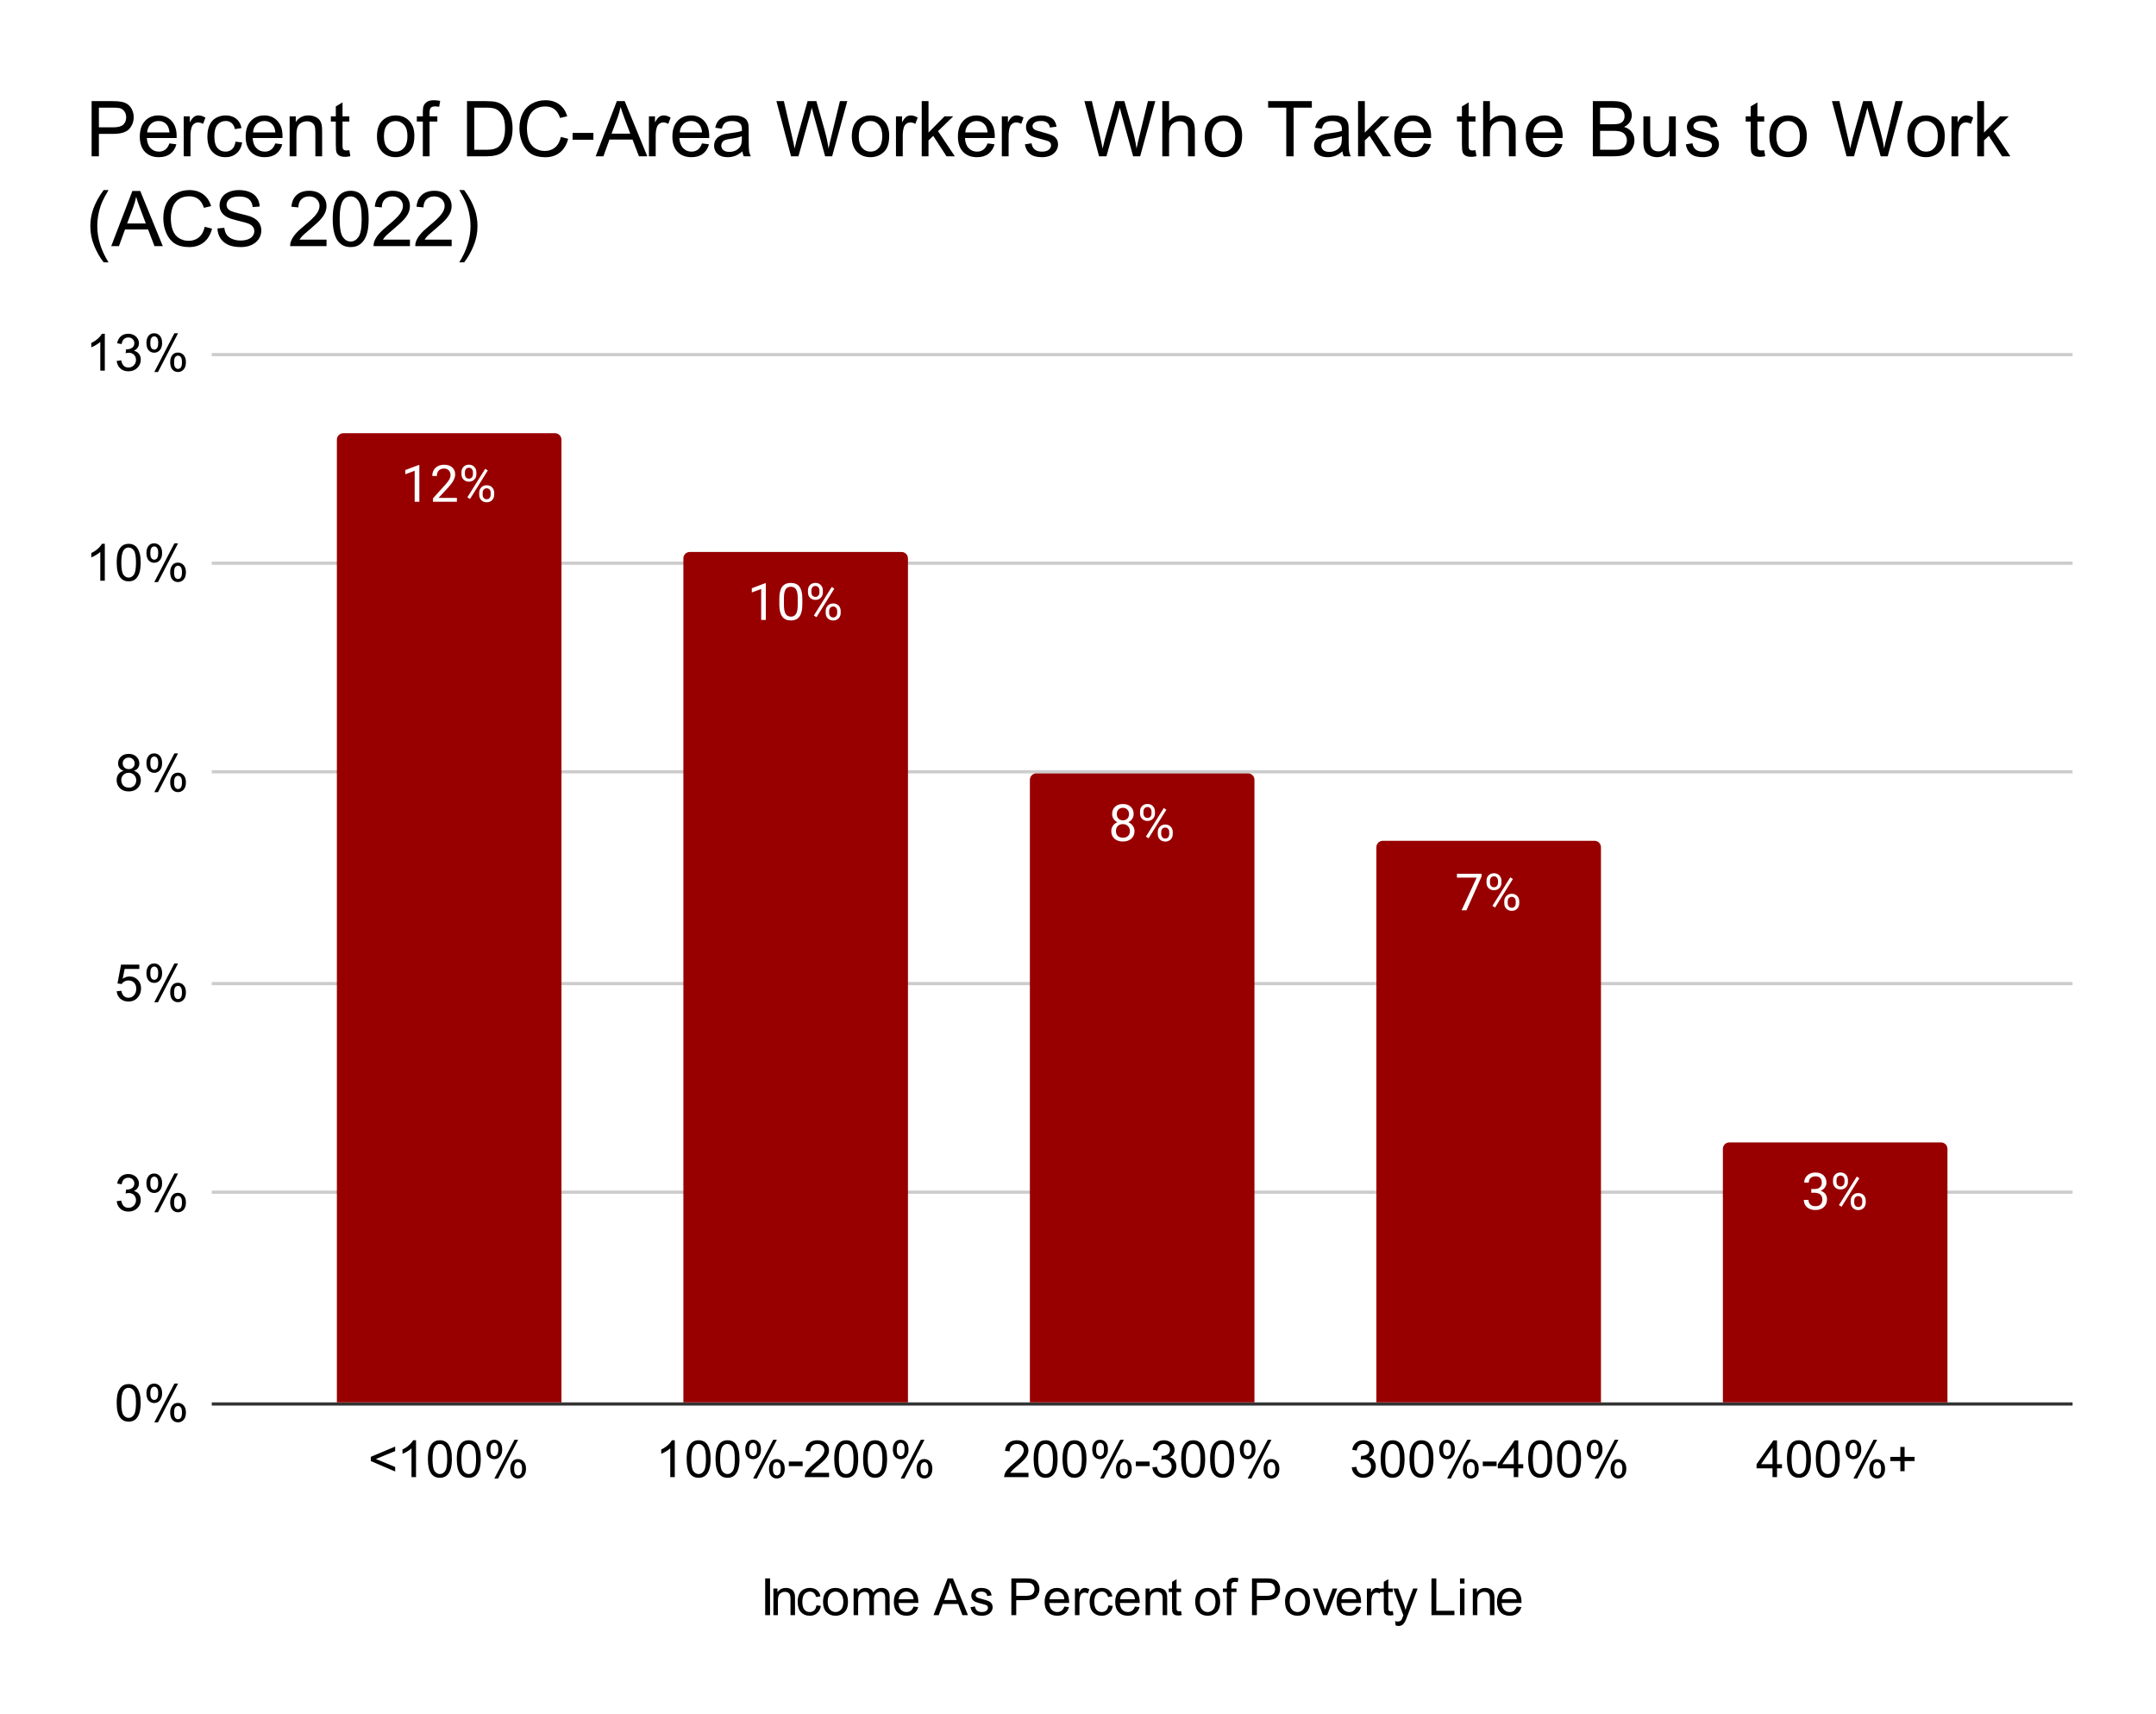 <?xml version="1.0" encoding="UTF-8"?> <svg xmlns:xlink="http://www.w3.org/1999/xlink" xmlns="http://www.w3.org/2000/svg" version="1.1" viewBox="0.0 0.0 672.0 534.0" fill="none" stroke="none" stroke-linecap="square" stroke-miterlimit="10" width="672" height="534"><path fill="#ffffff" d="M0 0L672.0 0L672.0 534.0L0 534.0L0 0Z" fill-rule="nonzero"></path><path stroke="#333333" stroke-width="1.0" stroke-linecap="butt" d="M66.5 437.5L645.5 437.5" fill-rule="nonzero"></path><path stroke="#cccccc" stroke-width="1.0" stroke-linecap="butt" d="M66.5 371.5L645.5 371.5" fill-rule="nonzero"></path><path stroke="#cccccc" stroke-width="1.0" stroke-linecap="butt" d="M66.5 306.5L645.5 306.5" fill-rule="nonzero"></path><path stroke="#cccccc" stroke-width="1.0" stroke-linecap="butt" d="M66.5 240.5L645.5 240.5" fill-rule="nonzero"></path><path stroke="#cccccc" stroke-width="1.0" stroke-linecap="butt" d="M66.5 175.5L645.5 175.5" fill-rule="nonzero"></path><path stroke="#cccccc" stroke-width="1.0" stroke-linecap="butt" d="M66.5 110.5L645.5 110.5" fill-rule="nonzero"></path><clipPath id="id_0"><path d="M66.7 110.0L645.3 110.0L645.3 437.3L66.7 437.3L66.7 110.0Z" clip-rule="nonzero"></path></clipPath><path stroke="#000000" stroke-width="2.0" stroke-linecap="butt" stroke-opacity="0.0" clip-path="url(#id_0)" d="M175.0 437.0L105.0 437.0L105.0 137.0C105.0 135.895 105.895 135.0 107.0 135.0L173.0 135.0C174.105 135.0 175.0 135.895 175.0 137.0Z" fill-rule="nonzero"></path><path fill="#980000" clip-path="url(#id_0)" d="M175.0 437.0L105.0 437.0L105.0 137.0C105.0 135.895 105.895 135.0 107.0 135.0L173.0 135.0C174.105 135.0 175.0 135.895 175.0 137.0Z" fill-rule="nonzero"></path><path stroke="#000000" stroke-width="2.0" stroke-linecap="butt" stroke-opacity="0.0" clip-path="url(#id_0)" d="M283.0 437.0L213.0 437.0L213.0 174.0C213.0 172.895 213.895 172.0 215.0 172.0L281.0 172.0C282.105 172.0 283.0 172.895 283.0 174.0Z" fill-rule="nonzero"></path><path fill="#980000" clip-path="url(#id_0)" d="M283.0 437.0L213.0 437.0L213.0 174.0C213.0 172.895 213.895 172.0 215.0 172.0L281.0 172.0C282.105 172.0 283.0 172.895 283.0 174.0Z" fill-rule="nonzero"></path><path stroke="#000000" stroke-width="2.0" stroke-linecap="butt" stroke-opacity="0.0" clip-path="url(#id_0)" d="M391.0 437.0L321.0 437.0L321.0 243.0C321.0 241.895 321.895 241.0 323.0 241.0L389.0 241.0C390.105 241.0 391.0 241.895 391.0 243.0Z" fill-rule="nonzero"></path><path fill="#980000" clip-path="url(#id_0)" d="M391.0 437.0L321.0 437.0L321.0 243.0C321.0 241.895 321.895 241.0 323.0 241.0L389.0 241.0C390.105 241.0 391.0 241.895 391.0 243.0Z" fill-rule="nonzero"></path><path stroke="#000000" stroke-width="2.0" stroke-linecap="butt" stroke-opacity="0.0" clip-path="url(#id_0)" d="M499.0 437.0L429.0 437.0L429.0 264.0C429.0 262.895 429.895 262.0 431.0 262.0L497.0 262.0C498.105 262.0 499.0 262.895 499.0 264.0Z" fill-rule="nonzero"></path><path fill="#980000" clip-path="url(#id_0)" d="M499.0 437.0L429.0 437.0L429.0 264.0C429.0 262.895 429.895 262.0 431.0 262.0L497.0 262.0C498.105 262.0 499.0 262.895 499.0 264.0Z" fill-rule="nonzero"></path><path stroke="#000000" stroke-width="2.0" stroke-linecap="butt" stroke-opacity="0.0" clip-path="url(#id_0)" d="M607.0 437.0L537.0 437.0L537.0 358.0C537.0 356.895 537.895 356.0 539.0 356.0L605.0 356.0C606.105 356.0 607.0 356.895 607.0 358.0Z" fill-rule="nonzero"></path><path fill="#980000" clip-path="url(#id_0)" d="M607.0 437.0L537.0 437.0L537.0 358.0C537.0 356.895 537.895 356.0 539.0 356.0L605.0 356.0C606.105 356.0 607.0 356.895 607.0 358.0Z" fill-rule="nonzero"></path><path stroke="#980000" stroke-width="3.0" stroke-linejoin="round" stroke-linecap="round" d="M130.703 156.347L129.25 156.347L129.25 146.706L126.328 147.785L126.328 146.472L130.469 144.91L130.703 144.91L130.703 156.347ZM142.406 156.347L134.953 156.347L134.953 155.3L138.891 150.925Q139.766 149.941 140.094 149.316Q140.422 148.691 140.422 148.035Q140.422 147.144 139.875 146.581Q139.344 146.003 138.453 146.003Q137.375 146.003 136.766 146.613Q136.172 147.222 136.172 148.316L134.734 148.316Q134.734 146.753 135.734 145.785Q136.75 144.816 138.453 144.816Q140.031 144.816 140.953 145.644Q141.875 146.472 141.875 147.863Q141.875 149.535 139.734 151.863L136.688 155.16L142.406 155.16L142.406 156.347ZM143.828 147.16Q143.828 146.128 144.469 145.472Q145.125 144.8 146.156 144.8Q147.188 144.8 147.828 145.472Q148.484 146.144 148.484 147.206L148.484 147.753Q148.484 148.785 147.828 149.441Q147.172 150.097 146.172 150.097Q145.156 150.097 144.484 149.441Q143.828 148.785 143.828 147.706L143.828 147.16ZM144.906 147.753Q144.906 148.363 145.25 148.769Q145.594 149.16 146.172 149.16Q146.719 149.16 147.062 148.785Q147.406 148.394 147.406 147.722L147.406 147.16Q147.406 146.55 147.062 146.16Q146.734 145.753 146.156 145.753Q145.578 145.753 145.234 146.16Q144.906 146.55 144.906 147.191L144.906 147.753ZM149.359 153.55Q149.359 152.535 150.016 151.878Q150.672 151.206 151.688 151.206Q152.719 151.206 153.375 151.863Q154.031 152.519 154.031 153.613L154.031 154.16Q154.031 155.191 153.375 155.863Q152.719 156.519 151.703 156.519Q150.688 156.519 150.016 155.863Q149.359 155.206 149.359 154.113L149.359 153.55ZM150.438 154.16Q150.438 154.785 150.781 155.175Q151.125 155.566 151.703 155.566Q152.266 155.566 152.594 155.191Q152.938 154.8 152.938 154.128L152.938 153.55Q152.938 152.941 152.594 152.55Q152.266 152.16 151.688 152.16Q151.141 152.16 150.781 152.55Q150.438 152.925 150.438 153.581L150.438 154.16ZM146.5 155.488L145.672 154.972L151.234 146.081L152.047 146.597L146.5 155.488Z" fill-rule="nonzero"></path><path fill="#ffffff" d="M130.703 156.347L129.25 156.347L129.25 146.706L126.328 147.785L126.328 146.472L130.469 144.91L130.703 144.91L130.703 156.347ZM142.406 156.347L134.953 156.347L134.953 155.3L138.891 150.925Q139.766 149.941 140.094 149.316Q140.422 148.691 140.422 148.035Q140.422 147.144 139.875 146.581Q139.344 146.003 138.453 146.003Q137.375 146.003 136.766 146.613Q136.172 147.222 136.172 148.316L134.734 148.316Q134.734 146.753 135.734 145.785Q136.75 144.816 138.453 144.816Q140.031 144.816 140.953 145.644Q141.875 146.472 141.875 147.863Q141.875 149.535 139.734 151.863L136.688 155.16L142.406 155.16L142.406 156.347ZM143.828 147.16Q143.828 146.128 144.469 145.472Q145.125 144.8 146.156 144.8Q147.188 144.8 147.828 145.472Q148.484 146.144 148.484 147.206L148.484 147.753Q148.484 148.785 147.828 149.441Q147.172 150.097 146.172 150.097Q145.156 150.097 144.484 149.441Q143.828 148.785 143.828 147.706L143.828 147.16ZM144.906 147.753Q144.906 148.363 145.25 148.769Q145.594 149.16 146.172 149.16Q146.719 149.16 147.062 148.785Q147.406 148.394 147.406 147.722L147.406 147.16Q147.406 146.55 147.062 146.16Q146.734 145.753 146.156 145.753Q145.578 145.753 145.234 146.16Q144.906 146.55 144.906 147.191L144.906 147.753ZM149.359 153.55Q149.359 152.535 150.016 151.878Q150.672 151.206 151.688 151.206Q152.719 151.206 153.375 151.863Q154.031 152.519 154.031 153.613L154.031 154.16Q154.031 155.191 153.375 155.863Q152.719 156.519 151.703 156.519Q150.688 156.519 150.016 155.863Q149.359 155.206 149.359 154.113L149.359 153.55ZM150.438 154.16Q150.438 154.785 150.781 155.175Q151.125 155.566 151.703 155.566Q152.266 155.566 152.594 155.191Q152.938 154.8 152.938 154.128L152.938 153.55Q152.938 152.941 152.594 152.55Q152.266 152.16 151.688 152.16Q151.141 152.16 150.781 152.55Q150.438 152.925 150.438 153.581L150.438 154.16ZM146.5 155.488L145.672 154.972L151.234 146.081L152.047 146.597L146.5 155.488Z" fill-rule="nonzero"></path><path stroke="#980000" stroke-width="3.0" stroke-linejoin="round" stroke-linecap="round" d="M238.703 193.183L237.25 193.183L237.25 183.542L234.328 184.62L234.328 183.308L238.469 181.745L238.703 181.745L238.703 193.183ZM250.078 188.324Q250.078 190.87 249.203 192.105Q248.344 193.339 246.5 193.339Q244.688 193.339 243.812 192.136Q242.938 190.917 242.906 188.527L242.906 186.589Q242.906 184.089 243.766 182.87Q244.641 181.652 246.484 181.652Q248.328 181.652 249.188 182.824Q250.062 183.995 250.078 186.449L250.078 188.324ZM248.641 186.355Q248.641 184.511 248.125 183.683Q247.609 182.839 246.484 182.839Q245.375 182.839 244.859 183.683Q244.359 184.511 244.344 186.245L244.344 188.558Q244.344 190.402 244.875 191.277Q245.422 192.152 246.5 192.152Q247.578 192.152 248.094 191.324Q248.609 190.495 248.641 188.714L248.641 186.355ZM251.828 183.995Q251.828 182.964 252.469 182.308Q253.125 181.636 254.156 181.636Q255.188 181.636 255.828 182.308Q256.484 182.98 256.484 184.042L256.484 184.589Q256.484 185.62 255.828 186.277Q255.172 186.933 254.172 186.933Q253.156 186.933 252.484 186.277Q251.828 185.62 251.828 184.542L251.828 183.995ZM252.906 184.589Q252.906 185.199 253.25 185.605Q253.594 185.995 254.172 185.995Q254.719 185.995 255.062 185.62Q255.406 185.23 255.406 184.558L255.406 183.995Q255.406 183.386 255.062 182.995Q254.734 182.589 254.156 182.589Q253.578 182.589 253.234 182.995Q252.906 183.386 252.906 184.027L252.906 184.589ZM257.359 190.386Q257.359 189.37 258.016 188.714Q258.672 188.042 259.688 188.042Q260.719 188.042 261.375 188.699Q262.031 189.355 262.031 190.449L262.031 190.995Q262.031 192.027 261.375 192.699Q260.719 193.355 259.703 193.355Q258.688 193.355 258.016 192.699Q257.359 192.042 257.359 190.949L257.359 190.386ZM258.438 190.995Q258.438 191.62 258.781 192.011Q259.125 192.402 259.703 192.402Q260.266 192.402 260.594 192.027Q260.938 191.636 260.938 190.964L260.938 190.386Q260.938 189.777 260.594 189.386Q260.266 188.995 259.688 188.995Q259.141 188.995 258.781 189.386Q258.438 189.761 258.438 190.417L258.438 190.995ZM254.5 192.324L253.672 191.808L259.234 182.917L260.047 183.433L254.5 192.324Z" fill-rule="nonzero"></path><path fill="#ffffff" d="M238.703 193.183L237.25 193.183L237.25 183.542L234.328 184.62L234.328 183.308L238.469 181.745L238.703 181.745L238.703 193.183ZM250.078 188.324Q250.078 190.87 249.203 192.105Q248.344 193.339 246.5 193.339Q244.688 193.339 243.812 192.136Q242.938 190.917 242.906 188.527L242.906 186.589Q242.906 184.089 243.766 182.87Q244.641 181.652 246.484 181.652Q248.328 181.652 249.188 182.824Q250.062 183.995 250.078 186.449L250.078 188.324ZM248.641 186.355Q248.641 184.511 248.125 183.683Q247.609 182.839 246.484 182.839Q245.375 182.839 244.859 183.683Q244.359 184.511 244.344 186.245L244.344 188.558Q244.344 190.402 244.875 191.277Q245.422 192.152 246.5 192.152Q247.578 192.152 248.094 191.324Q248.609 190.495 248.641 188.714L248.641 186.355ZM251.828 183.995Q251.828 182.964 252.469 182.308Q253.125 181.636 254.156 181.636Q255.188 181.636 255.828 182.308Q256.484 182.98 256.484 184.042L256.484 184.589Q256.484 185.62 255.828 186.277Q255.172 186.933 254.172 186.933Q253.156 186.933 252.484 186.277Q251.828 185.62 251.828 184.542L251.828 183.995ZM252.906 184.589Q252.906 185.199 253.25 185.605Q253.594 185.995 254.172 185.995Q254.719 185.995 255.062 185.62Q255.406 185.23 255.406 184.558L255.406 183.995Q255.406 183.386 255.062 182.995Q254.734 182.589 254.156 182.589Q253.578 182.589 253.234 182.995Q252.906 183.386 252.906 184.027L252.906 184.589ZM257.359 190.386Q257.359 189.37 258.016 188.714Q258.672 188.042 259.688 188.042Q260.719 188.042 261.375 188.699Q262.031 189.355 262.031 190.449L262.031 190.995Q262.031 192.027 261.375 192.699Q260.719 193.355 259.703 193.355Q258.688 193.355 258.016 192.699Q257.359 192.042 257.359 190.949L257.359 190.386ZM258.438 190.995Q258.438 191.62 258.781 192.011Q259.125 192.402 259.703 192.402Q260.266 192.402 260.594 192.027Q260.938 191.636 260.938 190.964L260.938 190.386Q260.938 189.777 260.594 189.386Q260.266 188.995 259.688 188.995Q259.141 188.995 258.781 189.386Q258.438 189.761 258.438 190.417L258.438 190.995ZM254.5 192.324L253.672 191.808L259.234 182.917L260.047 183.433L254.5 192.324Z" fill-rule="nonzero"></path><path stroke="#980000" stroke-width="3.0" stroke-linejoin="round" stroke-linecap="round" d="M353.344 253.664Q353.344 254.507 352.891 255.179Q352.453 255.835 351.688 256.21Q352.578 256.601 353.094 257.335Q353.609 258.07 353.609 258.992Q353.609 260.476 352.609 261.351Q351.625 262.226 350.0 262.226Q348.359 262.226 347.359 261.351Q346.375 260.46 346.375 258.992Q346.375 258.07 346.875 257.335Q347.391 256.585 348.281 256.21Q347.516 255.835 347.078 255.179Q346.641 254.507 346.641 253.664Q346.641 252.226 347.562 251.382Q348.484 250.539 350.0 250.539Q351.5 250.539 352.422 251.382Q353.344 252.226 353.344 253.664ZM352.172 258.96Q352.172 258.007 351.562 257.414Q350.953 256.804 349.969 256.804Q349.0 256.804 348.406 257.398Q347.828 257.992 347.828 258.96Q347.828 259.929 348.391 260.492Q348.969 261.039 350.0 261.039Q351.016 261.039 351.594 260.492Q352.172 259.929 352.172 258.96ZM350.0 251.726Q349.141 251.726 348.609 252.257Q348.094 252.773 348.094 253.679Q348.094 254.554 348.609 255.085Q349.125 255.617 349.984 255.617Q350.859 255.617 351.375 255.085Q351.906 254.554 351.906 253.695Q351.906 252.82 351.359 252.273Q350.828 251.726 350.0 251.726ZM355.328 252.882Q355.328 251.851 355.969 251.195Q356.625 250.523 357.656 250.523Q358.688 250.523 359.328 251.195Q359.984 251.867 359.984 252.929L359.984 253.476Q359.984 254.507 359.328 255.164Q358.672 255.82 357.672 255.82Q356.656 255.82 355.984 255.164Q355.328 254.507 355.328 253.429L355.328 252.882ZM356.406 253.476Q356.406 254.085 356.75 254.492Q357.094 254.882 357.672 254.882Q358.219 254.882 358.562 254.507Q358.906 254.117 358.906 253.445L358.906 252.882Q358.906 252.273 358.562 251.882Q358.234 251.476 357.656 251.476Q357.078 251.476 356.734 251.882Q356.406 252.273 356.406 252.914L356.406 253.476ZM360.859 259.273Q360.859 258.257 361.516 257.601Q362.172 256.929 363.188 256.929Q364.219 256.929 364.875 257.585Q365.531 258.242 365.531 259.335L365.531 259.882Q365.531 260.914 364.875 261.585Q364.219 262.242 363.203 262.242Q362.188 262.242 361.516 261.585Q360.859 260.929 360.859 259.835L360.859 259.273ZM361.938 259.882Q361.938 260.507 362.281 260.898Q362.625 261.289 363.203 261.289Q363.766 261.289 364.094 260.914Q364.438 260.523 364.438 259.851L364.438 259.273Q364.438 258.664 364.094 258.273Q363.766 257.882 363.188 257.882Q362.641 257.882 362.281 258.273Q361.938 258.648 361.938 259.304L361.938 259.882ZM358.0 261.21L357.172 260.695L362.734 251.804L363.547 252.32L358.0 261.21Z" fill-rule="nonzero"></path><path fill="#ffffff" d="M353.344 253.664Q353.344 254.507 352.891 255.179Q352.453 255.835 351.688 256.21Q352.578 256.601 353.094 257.335Q353.609 258.07 353.609 258.992Q353.609 260.476 352.609 261.351Q351.625 262.226 350.0 262.226Q348.359 262.226 347.359 261.351Q346.375 260.46 346.375 258.992Q346.375 258.07 346.875 257.335Q347.391 256.585 348.281 256.21Q347.516 255.835 347.078 255.179Q346.641 254.507 346.641 253.664Q346.641 252.226 347.562 251.382Q348.484 250.539 350.0 250.539Q351.5 250.539 352.422 251.382Q353.344 252.226 353.344 253.664ZM352.172 258.96Q352.172 258.007 351.562 257.414Q350.953 256.804 349.969 256.804Q349.0 256.804 348.406 257.398Q347.828 257.992 347.828 258.96Q347.828 259.929 348.391 260.492Q348.969 261.039 350.0 261.039Q351.016 261.039 351.594 260.492Q352.172 259.929 352.172 258.96ZM350.0 251.726Q349.141 251.726 348.609 252.257Q348.094 252.773 348.094 253.679Q348.094 254.554 348.609 255.085Q349.125 255.617 349.984 255.617Q350.859 255.617 351.375 255.085Q351.906 254.554 351.906 253.695Q351.906 252.82 351.359 252.273Q350.828 251.726 350.0 251.726ZM355.328 252.882Q355.328 251.851 355.969 251.195Q356.625 250.523 357.656 250.523Q358.688 250.523 359.328 251.195Q359.984 251.867 359.984 252.929L359.984 253.476Q359.984 254.507 359.328 255.164Q358.672 255.82 357.672 255.82Q356.656 255.82 355.984 255.164Q355.328 254.507 355.328 253.429L355.328 252.882ZM356.406 253.476Q356.406 254.085 356.75 254.492Q357.094 254.882 357.672 254.882Q358.219 254.882 358.562 254.507Q358.906 254.117 358.906 253.445L358.906 252.882Q358.906 252.273 358.562 251.882Q358.234 251.476 357.656 251.476Q357.078 251.476 356.734 251.882Q356.406 252.273 356.406 252.914L356.406 253.476ZM360.859 259.273Q360.859 258.257 361.516 257.601Q362.172 256.929 363.188 256.929Q364.219 256.929 364.875 257.585Q365.531 258.242 365.531 259.335L365.531 259.882Q365.531 260.914 364.875 261.585Q364.219 262.242 363.203 262.242Q362.188 262.242 361.516 261.585Q360.859 260.929 360.859 259.835L360.859 259.273ZM361.938 259.882Q361.938 260.507 362.281 260.898Q362.625 261.289 363.203 261.289Q363.766 261.289 364.094 260.914Q364.438 260.523 364.438 259.851L364.438 259.273Q364.438 258.664 364.094 258.273Q363.766 257.882 363.188 257.882Q362.641 257.882 362.281 258.273Q361.938 258.648 361.938 259.304L361.938 259.882ZM358.0 261.21L357.172 260.695L362.734 251.804L363.547 252.32L358.0 261.21Z" fill-rule="nonzero"></path><path stroke="#980000" stroke-width="3.0" stroke-linejoin="round" stroke-linecap="round" d="M461.797 273.094L457.078 283.657L455.562 283.657L460.266 273.469L454.109 273.469L454.109 272.282L461.797 272.282L461.797 273.094ZM463.328 274.469Q463.328 273.438 463.969 272.782Q464.625 272.11 465.656 272.11Q466.688 272.11 467.328 272.782Q467.984 273.454 467.984 274.516L467.984 275.063Q467.984 276.094 467.328 276.75Q466.672 277.407 465.672 277.407Q464.656 277.407 463.984 276.75Q463.328 276.094 463.328 275.016L463.328 274.469ZM464.406 275.063Q464.406 275.672 464.75 276.079Q465.094 276.469 465.672 276.469Q466.219 276.469 466.562 276.094Q466.906 275.704 466.906 275.032L466.906 274.469Q466.906 273.86 466.562 273.469Q466.234 273.063 465.656 273.063Q465.078 273.063 464.734 273.469Q464.406 273.86 464.406 274.5L464.406 275.063ZM468.859 280.86Q468.859 279.844 469.516 279.188Q470.172 278.516 471.188 278.516Q472.219 278.516 472.875 279.172Q473.531 279.829 473.531 280.922L473.531 281.469Q473.531 282.5 472.875 283.172Q472.219 283.829 471.203 283.829Q470.188 283.829 469.516 283.172Q468.859 282.516 468.859 281.422L468.859 280.86ZM469.938 281.469Q469.938 282.094 470.281 282.485Q470.625 282.875 471.203 282.875Q471.766 282.875 472.094 282.5Q472.438 282.11 472.438 281.438L472.438 280.86Q472.438 280.25 472.094 279.86Q471.766 279.469 471.188 279.469Q470.641 279.469 470.281 279.86Q469.938 280.235 469.938 280.891L469.938 281.469ZM466.0 282.797L465.172 282.282L470.734 273.391L471.547 273.907L466.0 282.797Z" fill-rule="nonzero"></path><path fill="#ffffff" d="M461.797 273.094L457.078 283.657L455.562 283.657L460.266 273.469L454.109 273.469L454.109 272.282L461.797 272.282L461.797 273.094ZM463.328 274.469Q463.328 273.438 463.969 272.782Q464.625 272.11 465.656 272.11Q466.688 272.11 467.328 272.782Q467.984 273.454 467.984 274.516L467.984 275.063Q467.984 276.094 467.328 276.75Q466.672 277.407 465.672 277.407Q464.656 277.407 463.984 276.75Q463.328 276.094 463.328 275.016L463.328 274.469ZM464.406 275.063Q464.406 275.672 464.75 276.079Q465.094 276.469 465.672 276.469Q466.219 276.469 466.562 276.094Q466.906 275.704 466.906 275.032L466.906 274.469Q466.906 273.86 466.562 273.469Q466.234 273.063 465.656 273.063Q465.078 273.063 464.734 273.469Q464.406 273.86 464.406 274.5L464.406 275.063ZM468.859 280.86Q468.859 279.844 469.516 279.188Q470.172 278.516 471.188 278.516Q472.219 278.516 472.875 279.172Q473.531 279.829 473.531 280.922L473.531 281.469Q473.531 282.5 472.875 283.172Q472.219 283.829 471.203 283.829Q470.188 283.829 469.516 283.172Q468.859 282.516 468.859 281.422L468.859 280.86ZM469.938 281.469Q469.938 282.094 470.281 282.485Q470.625 282.875 471.203 282.875Q471.766 282.875 472.094 282.5Q472.438 282.11 472.438 281.438L472.438 280.86Q472.438 280.25 472.094 279.86Q471.766 279.469 471.188 279.469Q470.641 279.469 470.281 279.86Q469.938 280.235 469.938 280.891L469.938 281.469ZM466.0 282.797L465.172 282.282L470.734 273.391L471.547 273.907L466.0 282.797Z" fill-rule="nonzero"></path><path stroke="#980000" stroke-width="3.0" stroke-linejoin="round" stroke-linecap="round" d="M564.547 370.514L565.641 370.514Q566.656 370.498 567.234 369.982Q567.828 369.451 567.828 368.56Q567.828 366.56 565.844 366.56Q564.906 366.56 564.344 367.092Q563.781 367.623 563.781 368.514L562.344 368.514Q562.344 367.154 563.328 366.264Q564.312 365.373 565.844 365.373Q567.453 365.373 568.359 366.232Q569.281 367.076 569.281 368.592Q569.281 369.326 568.797 370.029Q568.312 370.717 567.484 371.06Q568.422 371.357 568.938 372.045Q569.453 372.732 569.453 373.732Q569.453 375.264 568.453 376.17Q567.453 377.06 565.844 377.06Q564.25 377.06 563.234 376.201Q562.234 375.326 562.234 373.904L563.688 373.904Q563.688 374.795 564.266 375.342Q564.859 375.873 565.844 375.873Q566.891 375.873 567.438 375.326Q568.0 374.779 568.0 373.764Q568.0 372.764 567.391 372.232Q566.781 371.701 565.641 371.685L564.547 371.685L564.547 370.514ZM571.328 367.717Q571.328 366.685 571.969 366.029Q572.625 365.357 573.656 365.357Q574.688 365.357 575.328 366.029Q575.984 366.701 575.984 367.764L575.984 368.31Q575.984 369.342 575.328 369.998Q574.672 370.654 573.672 370.654Q572.656 370.654 571.984 369.998Q571.328 369.342 571.328 368.264L571.328 367.717ZM572.406 368.31Q572.406 368.92 572.75 369.326Q573.094 369.717 573.672 369.717Q574.219 369.717 574.562 369.342Q574.906 368.951 574.906 368.279L574.906 367.717Q574.906 367.107 574.562 366.717Q574.234 366.31 573.656 366.31Q573.078 366.31 572.734 366.717Q572.406 367.107 572.406 367.748L572.406 368.31ZM576.859 374.107Q576.859 373.092 577.516 372.435Q578.172 371.764 579.188 371.764Q580.219 371.764 580.875 372.42Q581.531 373.076 581.531 374.17L581.531 374.717Q581.531 375.748 580.875 376.42Q580.219 377.076 579.203 377.076Q578.188 377.076 577.516 376.42Q576.859 375.764 576.859 374.67L576.859 374.107ZM577.938 374.717Q577.938 375.342 578.281 375.732Q578.625 376.123 579.203 376.123Q579.766 376.123 580.094 375.748Q580.438 375.357 580.438 374.685L580.438 374.107Q580.438 373.498 580.094 373.107Q579.766 372.717 579.188 372.717Q578.641 372.717 578.281 373.107Q577.938 373.482 577.938 374.139L577.938 374.717ZM574.0 376.045L573.172 375.529L578.734 366.639L579.547 367.154L574.0 376.045Z" fill-rule="nonzero"></path><path fill="#ffffff" d="M564.547 370.514L565.641 370.514Q566.656 370.498 567.234 369.982Q567.828 369.451 567.828 368.56Q567.828 366.56 565.844 366.56Q564.906 366.56 564.344 367.092Q563.781 367.623 563.781 368.514L562.344 368.514Q562.344 367.154 563.328 366.264Q564.312 365.373 565.844 365.373Q567.453 365.373 568.359 366.232Q569.281 367.076 569.281 368.592Q569.281 369.326 568.797 370.029Q568.312 370.717 567.484 371.06Q568.422 371.357 568.938 372.045Q569.453 372.732 569.453 373.732Q569.453 375.264 568.453 376.17Q567.453 377.06 565.844 377.06Q564.25 377.06 563.234 376.201Q562.234 375.326 562.234 373.904L563.688 373.904Q563.688 374.795 564.266 375.342Q564.859 375.873 565.844 375.873Q566.891 375.873 567.438 375.326Q568.0 374.779 568.0 373.764Q568.0 372.764 567.391 372.232Q566.781 371.701 565.641 371.685L564.547 371.685L564.547 370.514ZM571.328 367.717Q571.328 366.685 571.969 366.029Q572.625 365.357 573.656 365.357Q574.688 365.357 575.328 366.029Q575.984 366.701 575.984 367.764L575.984 368.31Q575.984 369.342 575.328 369.998Q574.672 370.654 573.672 370.654Q572.656 370.654 571.984 369.998Q571.328 369.342 571.328 368.264L571.328 367.717ZM572.406 368.31Q572.406 368.92 572.75 369.326Q573.094 369.717 573.672 369.717Q574.219 369.717 574.562 369.342Q574.906 368.951 574.906 368.279L574.906 367.717Q574.906 367.107 574.562 366.717Q574.234 366.31 573.656 366.31Q573.078 366.31 572.734 366.717Q572.406 367.107 572.406 367.748L572.406 368.31ZM576.859 374.107Q576.859 373.092 577.516 372.435Q578.172 371.764 579.188 371.764Q580.219 371.764 580.875 372.42Q581.531 373.076 581.531 374.17L581.531 374.717Q581.531 375.748 580.875 376.42Q580.219 377.076 579.203 377.076Q578.188 377.076 577.516 376.42Q576.859 375.764 576.859 374.67L576.859 374.107ZM577.938 374.717Q577.938 375.342 578.281 375.732Q578.625 376.123 579.203 376.123Q579.766 376.123 580.094 375.748Q580.438 375.357 580.438 374.685L580.438 374.107Q580.438 373.498 580.094 373.107Q579.766 372.717 579.188 372.717Q578.641 372.717 578.281 373.107Q577.938 373.482 577.938 374.139L577.938 374.717ZM574.0 376.045L573.172 375.529L578.734 366.639L579.547 367.154L574.0 376.045Z" fill-rule="nonzero"></path><path fill="#000000" d="M238.5 503.3L238.5 491.847L240.016 491.847L240.016 503.3L238.5 503.3ZM241.062 503.3L241.062 495.003L242.328 495.003L242.328 496.175Q243.234 494.816 244.969 494.816Q245.719 494.816 246.344 495.081Q246.969 495.347 247.281 495.784Q247.594 496.222 247.719 496.831Q247.797 497.222 247.797 498.191L247.797 503.3L246.391 503.3L246.391 498.253Q246.391 497.394 246.219 496.972Q246.062 496.534 245.641 496.284Q245.234 496.034 244.672 496.034Q243.766 496.034 243.109 496.613Q242.469 497.175 242.469 498.769L242.469 503.3L241.062 503.3ZM254.469 500.253L255.859 500.441Q255.625 501.863 254.688 502.675Q253.766 503.488 252.406 503.488Q250.703 503.488 249.656 502.378Q248.625 501.253 248.625 499.175Q248.625 497.831 249.062 496.831Q249.516 495.816 250.422 495.316Q251.344 494.816 252.406 494.816Q253.766 494.816 254.625 495.503Q255.484 496.175 255.719 497.441L254.359 497.644Q254.156 496.816 253.656 496.394Q253.172 495.972 252.469 495.972Q251.406 495.972 250.734 496.738Q250.078 497.488 250.078 499.144Q250.078 500.816 250.719 501.581Q251.359 502.331 252.391 502.331Q253.219 502.331 253.766 501.831Q254.328 501.316 254.469 500.253ZM256.531 499.144Q256.531 496.847 257.812 495.738Q258.891 494.816 260.422 494.816Q262.141 494.816 263.219 495.941Q264.312 497.05 264.312 499.034Q264.312 500.628 263.828 501.55Q263.344 502.472 262.422 502.988Q261.516 503.488 260.422 503.488Q258.688 503.488 257.609 502.378Q256.531 501.253 256.531 499.144ZM257.984 499.144Q257.984 500.738 258.672 501.534Q259.375 502.331 260.422 502.331Q261.469 502.331 262.156 501.534Q262.859 500.738 262.859 499.097Q262.859 497.566 262.156 496.769Q261.469 495.972 260.422 495.972Q259.375 495.972 258.672 496.769Q257.984 497.55 257.984 499.144ZM266.062 503.3L266.062 495.003L267.312 495.003L267.312 496.159Q267.703 495.55 268.344 495.191Q269.0 494.816 269.828 494.816Q270.75 494.816 271.344 495.206Q271.938 495.581 272.172 496.269Q273.156 494.816 274.734 494.816Q275.969 494.816 276.625 495.503Q277.297 496.175 277.297 497.597L277.297 503.3L275.906 503.3L275.906 498.066Q275.906 497.222 275.766 496.863Q275.625 496.488 275.266 496.269Q274.906 496.034 274.422 496.034Q273.547 496.034 272.969 496.613Q272.391 497.191 272.391 498.472L272.391 503.3L270.984 503.3L270.984 497.909Q270.984 496.972 270.641 496.503Q270.297 496.034 269.516 496.034Q268.922 496.034 268.422 496.347Q267.922 496.659 267.688 497.269Q267.469 497.863 267.469 498.988L267.469 503.3L266.062 503.3ZM284.734 500.628L286.188 500.8Q285.844 502.081 284.906 502.784Q283.984 503.488 282.547 503.488Q280.719 503.488 279.656 502.363Q278.594 501.238 278.594 499.222Q278.594 497.128 279.672 495.972Q280.75 494.816 282.469 494.816Q284.125 494.816 285.172 495.956Q286.234 497.081 286.234 499.128Q286.234 499.253 286.234 499.503L280.047 499.503Q280.125 500.878 280.812 501.613Q281.516 502.331 282.547 502.331Q283.328 502.331 283.875 501.925Q284.422 501.519 284.734 500.628ZM280.125 498.347L284.75 498.347Q284.656 497.3 284.219 496.784Q283.547 495.972 282.484 495.972Q281.516 495.972 280.844 496.628Q280.188 497.269 280.125 498.347ZM290.969 503.3L295.375 491.847L297.016 491.847L301.703 503.3L299.969 503.3L298.641 499.831L293.844 499.831L292.594 503.3L290.969 503.3ZM294.281 498.597L298.172 498.597L296.969 495.425Q296.422 493.972 296.156 493.05Q295.938 494.144 295.547 495.238L294.281 498.597ZM302.5 500.816L303.891 500.597Q304.0 501.441 304.531 501.894Q305.078 502.331 306.031 502.331Q307.0 502.331 307.469 501.941Q307.938 501.534 307.938 501.003Q307.938 500.534 307.531 500.253Q307.234 500.066 306.094 499.784Q304.547 499.394 303.938 499.113Q303.344 498.816 303.031 498.316Q302.734 497.816 302.734 497.206Q302.734 496.644 302.984 496.175Q303.234 495.706 303.672 495.394Q304.0 495.144 304.562 494.988Q305.141 494.816 305.781 494.816Q306.766 494.816 307.5 495.097Q308.234 495.378 308.578 495.863Q308.938 496.331 309.078 497.144L307.703 497.331Q307.609 496.691 307.156 496.331Q306.703 495.972 305.891 495.972Q304.922 495.972 304.5 496.3Q304.094 496.613 304.094 497.034Q304.094 497.316 304.266 497.534Q304.438 497.753 304.797 497.909Q305.016 497.988 306.047 498.269Q307.531 498.659 308.125 498.925Q308.719 499.175 309.047 499.659Q309.391 500.144 309.391 500.863Q309.391 501.566 308.969 502.191Q308.562 502.8 307.781 503.144Q307.016 503.488 306.047 503.488Q304.422 503.488 303.578 502.816Q302.734 502.144 302.5 500.816ZM315.234 503.3L315.234 491.847L319.562 491.847Q320.703 491.847 321.297 491.956Q322.141 492.097 322.703 492.488Q323.281 492.878 323.625 493.597Q323.984 494.3 323.984 495.159Q323.984 496.613 323.047 497.628Q322.125 498.644 319.688 498.644L316.75 498.644L316.75 503.3L315.234 503.3ZM316.75 497.284L319.719 497.284Q321.188 497.284 321.797 496.738Q322.422 496.191 322.422 495.206Q322.422 494.488 322.047 493.972Q321.688 493.456 321.094 493.3Q320.719 493.191 319.688 493.191L316.75 493.191L316.75 497.284ZM331.734 500.628L333.188 500.8Q332.844 502.081 331.906 502.784Q330.984 503.488 329.547 503.488Q327.719 503.488 326.656 502.363Q325.594 501.238 325.594 499.222Q325.594 497.128 326.672 495.972Q327.75 494.816 329.469 494.816Q331.125 494.816 332.172 495.956Q333.234 497.081 333.234 499.128Q333.234 499.253 333.234 499.503L327.047 499.503Q327.125 500.878 327.812 501.613Q328.516 502.331 329.547 502.331Q330.328 502.331 330.875 501.925Q331.422 501.519 331.734 500.628ZM327.125 498.347L331.75 498.347Q331.656 497.3 331.219 496.784Q330.547 495.972 329.484 495.972Q328.516 495.972 327.844 496.628Q327.188 497.269 327.125 498.347ZM335.047 503.3L335.047 495.003L336.312 495.003L336.312 496.253Q336.797 495.378 337.203 495.097Q337.609 494.816 338.109 494.816Q338.812 494.816 339.547 495.269L339.062 496.566Q338.547 496.269 338.031 496.269Q337.578 496.269 337.203 496.55Q336.844 496.816 336.688 497.316Q336.453 498.066 336.453 498.956L336.453 503.3L335.047 503.3ZM345.469 500.253L346.859 500.441Q346.625 501.863 345.688 502.675Q344.766 503.488 343.406 503.488Q341.703 503.488 340.656 502.378Q339.625 501.253 339.625 499.175Q339.625 497.831 340.062 496.831Q340.516 495.816 341.422 495.316Q342.344 494.816 343.406 494.816Q344.766 494.816 345.625 495.503Q346.484 496.175 346.719 497.441L345.359 497.644Q345.156 496.816 344.656 496.394Q344.172 495.972 343.469 495.972Q342.406 495.972 341.734 496.738Q341.078 497.488 341.078 499.144Q341.078 500.816 341.719 501.581Q342.359 502.331 343.391 502.331Q344.219 502.331 344.766 501.831Q345.328 501.316 345.469 500.253ZM353.734 500.628L355.188 500.8Q354.844 502.081 353.906 502.784Q352.984 503.488 351.547 503.488Q349.719 503.488 348.656 502.363Q347.594 501.238 347.594 499.222Q347.594 497.128 348.672 495.972Q349.75 494.816 351.469 494.816Q353.125 494.816 354.172 495.956Q355.234 497.081 355.234 499.128Q355.234 499.253 355.234 499.503L349.047 499.503Q349.125 500.878 349.812 501.613Q350.516 502.331 351.547 502.331Q352.328 502.331 352.875 501.925Q353.422 501.519 353.734 500.628ZM349.125 498.347L353.75 498.347Q353.656 497.3 353.219 496.784Q352.547 495.972 351.484 495.972Q350.516 495.972 349.844 496.628Q349.188 497.269 349.125 498.347ZM357.062 503.3L357.062 495.003L358.328 495.003L358.328 496.175Q359.234 494.816 360.969 494.816Q361.719 494.816 362.344 495.081Q362.969 495.347 363.281 495.784Q363.594 496.222 363.719 496.831Q363.797 497.222 363.797 498.191L363.797 503.3L362.391 503.3L362.391 498.253Q362.391 497.394 362.219 496.972Q362.062 496.534 361.641 496.284Q361.234 496.034 360.672 496.034Q359.766 496.034 359.109 496.613Q358.469 497.175 358.469 498.769L358.469 503.3L357.062 503.3ZM368.125 502.034L368.328 503.284Q367.734 503.409 367.266 503.409Q366.5 503.409 366.078 503.175Q365.656 502.925 365.484 502.534Q365.312 502.128 365.312 500.863L365.312 496.097L364.281 496.097L364.281 495.003L365.312 495.003L365.312 492.941L366.719 492.097L366.719 495.003L368.125 495.003L368.125 496.097L366.719 496.097L366.719 500.941Q366.719 501.55 366.781 501.722Q366.859 501.894 367.031 502.003Q367.203 502.097 367.516 502.097Q367.75 502.097 368.125 502.034ZM372.531 499.144Q372.531 496.847 373.812 495.738Q374.891 494.816 376.422 494.816Q378.141 494.816 379.219 495.941Q380.312 497.05 380.312 499.034Q380.312 500.628 379.828 501.55Q379.344 502.472 378.422 502.988Q377.516 503.488 376.422 503.488Q374.688 503.488 373.609 502.378Q372.531 501.253 372.531 499.144ZM373.984 499.144Q373.984 500.738 374.672 501.534Q375.375 502.331 376.422 502.331Q377.469 502.331 378.156 501.534Q378.859 500.738 378.859 499.097Q378.859 497.566 378.156 496.769Q377.469 495.972 376.422 495.972Q375.375 495.972 374.672 496.769Q373.984 497.55 373.984 499.144ZM382.391 503.3L382.391 496.097L381.156 496.097L381.156 495.003L382.391 495.003L382.391 494.113Q382.391 493.284 382.547 492.878Q382.75 492.331 383.25 491.988Q383.766 491.644 384.688 491.644Q385.281 491.644 386.0 491.784L385.797 493.019Q385.359 492.941 384.969 492.941Q384.328 492.941 384.062 493.222Q383.797 493.488 383.797 494.238L383.797 495.003L385.406 495.003L385.406 496.097L383.797 496.097L383.797 503.3L382.391 503.3ZM390.234 503.3L390.234 491.847L394.562 491.847Q395.703 491.847 396.297 491.956Q397.141 492.097 397.703 492.488Q398.281 492.878 398.625 493.597Q398.984 494.3 398.984 495.159Q398.984 496.613 398.047 497.628Q397.125 498.644 394.688 498.644L391.75 498.644L391.75 503.3L390.234 503.3ZM391.75 497.284L394.719 497.284Q396.188 497.284 396.797 496.738Q397.422 496.191 397.422 495.206Q397.422 494.488 397.047 493.972Q396.688 493.456 396.094 493.3Q395.719 493.191 394.688 493.191L391.75 493.191L391.75 497.284ZM400.531 499.144Q400.531 496.847 401.812 495.738Q402.891 494.816 404.422 494.816Q406.141 494.816 407.219 495.941Q408.312 497.05 408.312 499.034Q408.312 500.628 407.828 501.55Q407.344 502.472 406.422 502.988Q405.516 503.488 404.422 503.488Q402.688 503.488 401.609 502.378Q400.531 501.253 400.531 499.144ZM401.984 499.144Q401.984 500.738 402.672 501.534Q403.375 502.331 404.422 502.331Q405.469 502.331 406.156 501.534Q406.859 500.738 406.859 499.097Q406.859 497.566 406.156 496.769Q405.469 495.972 404.422 495.972Q403.375 495.972 402.672 496.769Q401.984 497.55 401.984 499.144ZM412.359 503.3L409.203 495.003L410.688 495.003L412.469 499.972Q412.766 500.769 413.0 501.644Q413.188 500.988 413.531 500.066L415.375 495.003L416.812 495.003L413.672 503.3L412.359 503.3ZM422.734 500.628L424.188 500.8Q423.844 502.081 422.906 502.784Q421.984 503.488 420.547 503.488Q418.719 503.488 417.656 502.363Q416.594 501.238 416.594 499.222Q416.594 497.128 417.672 495.972Q418.75 494.816 420.469 494.816Q422.125 494.816 423.172 495.956Q424.234 497.081 424.234 499.128Q424.234 499.253 424.234 499.503L418.047 499.503Q418.125 500.878 418.812 501.613Q419.516 502.331 420.547 502.331Q421.328 502.331 421.875 501.925Q422.422 501.519 422.734 500.628ZM418.125 498.347L422.75 498.347Q422.656 497.3 422.219 496.784Q421.547 495.972 420.484 495.972Q419.516 495.972 418.844 496.628Q418.188 497.269 418.125 498.347ZM426.047 503.3L426.047 495.003L427.312 495.003L427.312 496.253Q427.797 495.378 428.203 495.097Q428.609 494.816 429.109 494.816Q429.812 494.816 430.547 495.269L430.062 496.566Q429.547 496.269 429.031 496.269Q428.578 496.269 428.203 496.55Q427.844 496.816 427.688 497.316Q427.453 498.066 427.453 498.956L427.453 503.3L426.047 503.3ZM434.125 502.034L434.328 503.284Q433.734 503.409 433.266 503.409Q432.5 503.409 432.078 503.175Q431.656 502.925 431.484 502.534Q431.312 502.128 431.312 500.863L431.312 496.097L430.281 496.097L430.281 495.003L431.312 495.003L431.312 492.941L432.719 492.097L432.719 495.003L434.125 495.003L434.125 496.097L432.719 496.097L432.719 500.941Q432.719 501.55 432.781 501.722Q432.859 501.894 433.031 502.003Q433.203 502.097 433.516 502.097Q433.75 502.097 434.125 502.034ZM435.0 506.503L434.844 505.175Q435.297 505.3 435.641 505.3Q436.109 505.3 436.391 505.144Q436.672 504.988 436.859 504.706Q436.984 504.503 437.281 503.659Q437.328 503.55 437.406 503.316L434.266 495.003L435.781 495.003L437.5 499.8Q437.844 500.722 438.109 501.722Q438.344 500.753 438.688 499.831L440.453 495.003L441.859 495.003L438.703 503.441Q438.203 504.816 437.922 505.331Q437.547 506.019 437.062 506.347Q436.578 506.675 435.906 506.675Q435.5 506.675 435.0 506.503ZM446.172 503.3L446.172 491.847L447.688 491.847L447.688 501.941L453.328 501.941L453.328 503.3L446.172 503.3ZM455.062 493.456L455.062 491.847L456.469 491.847L456.469 493.456L455.062 493.456ZM455.062 503.3L455.062 495.003L456.469 495.003L456.469 503.3L455.062 503.3ZM459.062 503.3L459.062 495.003L460.328 495.003L460.328 496.175Q461.234 494.816 462.969 494.816Q463.719 494.816 464.344 495.081Q464.969 495.347 465.281 495.784Q465.594 496.222 465.719 496.831Q465.797 497.222 465.797 498.191L465.797 503.3L464.391 503.3L464.391 498.253Q464.391 497.394 464.219 496.972Q464.062 496.534 463.641 496.284Q463.234 496.034 462.672 496.034Q461.766 496.034 461.109 496.613Q460.469 497.175 460.469 498.769L460.469 503.3L459.062 503.3ZM472.734 500.628L474.188 500.8Q473.844 502.081 472.906 502.784Q471.984 503.488 470.547 503.488Q468.719 503.488 467.656 502.363Q466.594 501.238 466.594 499.222Q466.594 497.128 467.672 495.972Q468.75 494.816 470.469 494.816Q472.125 494.816 473.172 495.956Q474.234 497.081 474.234 499.128Q474.234 499.253 474.234 499.503L468.047 499.503Q468.125 500.878 468.812 501.613Q469.516 502.331 470.547 502.331Q471.328 502.331 471.875 501.925Q472.422 501.519 472.734 500.628ZM468.125 498.347L472.75 498.347Q472.656 497.3 472.219 496.784Q471.547 495.972 470.484 495.972Q469.516 495.972 468.844 496.628Q468.188 497.269 468.125 498.347Z" fill-rule="nonzero"></path><path fill="#000000" d="M36.372 437.144Q36.372 435.113 36.778 433.878Q37.2 432.644 38.028 431.972Q38.856 431.3 40.106 431.3Q41.028 431.3 41.716 431.675Q42.419 432.034 42.872 432.738Q43.325 433.441 43.575 434.441Q43.841 435.441 43.841 437.144Q43.841 439.159 43.419 440.409Q43.013 441.644 42.184 442.331Q41.356 443.003 40.106 443.003Q38.45 443.003 37.497 441.8Q36.372 440.378 36.372 437.144ZM37.809 437.144Q37.809 439.972 38.466 440.909Q39.138 441.831 40.106 441.831Q41.075 441.831 41.731 440.894Q42.388 439.956 42.388 437.144Q42.388 434.316 41.731 433.394Q41.075 432.456 40.091 432.456Q39.122 432.456 38.544 433.284Q37.809 434.331 37.809 437.144ZM45.638 434.097Q45.638 432.863 46.247 432.003Q46.872 431.144 48.044 431.144Q49.122 431.144 49.825 431.925Q50.528 432.691 50.528 434.175Q50.528 435.628 49.809 436.425Q49.106 437.206 48.059 437.206Q47.013 437.206 46.325 436.441Q45.638 435.659 45.638 434.097ZM48.075 432.113Q47.559 432.113 47.2 432.566Q46.856 433.019 46.856 434.238Q46.856 435.331 47.2 435.784Q47.559 436.238 48.075 436.238Q48.606 436.238 48.95 435.784Q49.309 435.331 49.309 434.128Q49.309 433.019 48.95 432.566Q48.606 432.113 48.075 432.113ZM48.091 443.222L54.356 431.144L55.497 431.144L49.247 443.222L48.091 443.222ZM53.044 440.113Q53.044 438.878 53.653 438.019Q54.278 437.159 55.45 437.159Q56.528 437.159 57.231 437.941Q57.95 438.706 57.95 440.191Q57.95 441.644 57.231 442.441Q56.513 443.222 55.466 443.222Q54.419 443.222 53.731 442.441Q53.044 441.659 53.044 440.113ZM55.497 438.128Q54.966 438.128 54.606 438.581Q54.263 439.034 54.263 440.253Q54.263 441.347 54.606 441.8Q54.966 442.253 55.481 442.253Q56.028 442.253 56.372 441.8Q56.716 441.347 56.716 440.144Q56.716 439.034 56.356 438.581Q56.013 438.128 55.497 438.128Z" fill-rule="nonzero"></path><path fill="#000000" d="M36.372 374.309L37.778 374.121Q38.028 375.324 38.606 375.856Q39.184 376.371 40.028 376.371Q41.013 376.371 41.7 375.684Q42.388 374.996 42.388 373.981Q42.388 373.012 41.747 372.387Q41.122 371.762 40.138 371.762Q39.747 371.762 39.153 371.918L39.309 370.684Q39.45 370.699 39.528 370.699Q40.434 370.699 41.153 370.231Q41.872 369.762 41.872 368.777Q41.872 368.012 41.341 367.512Q40.825 366.996 39.997 366.996Q39.169 366.996 38.622 367.512Q38.075 368.027 37.919 369.059L36.513 368.809Q36.778 367.387 37.684 366.621Q38.606 365.84 39.966 365.84Q40.903 365.84 41.684 366.246Q42.481 366.637 42.888 367.34Q43.309 368.027 43.309 368.809Q43.309 369.559 42.903 370.168Q42.513 370.777 41.731 371.137Q42.747 371.371 43.309 372.106Q43.872 372.84 43.872 373.949Q43.872 375.449 42.778 376.496Q41.684 377.543 40.013 377.543Q38.513 377.543 37.513 376.652Q36.513 375.746 36.372 374.309ZM45.638 368.637Q45.638 367.402 46.247 366.543Q46.872 365.684 48.044 365.684Q49.122 365.684 49.825 366.465Q50.528 367.231 50.528 368.715Q50.528 370.168 49.809 370.965Q49.106 371.746 48.059 371.746Q47.013 371.746 46.325 370.981Q45.638 370.199 45.638 368.637ZM48.075 366.652Q47.559 366.652 47.2 367.106Q46.856 367.559 46.856 368.777Q46.856 369.871 47.2 370.324Q47.559 370.777 48.075 370.777Q48.606 370.777 48.95 370.324Q49.309 369.871 49.309 368.668Q49.309 367.559 48.95 367.106Q48.606 366.652 48.075 366.652ZM48.091 377.762L54.356 365.684L55.497 365.684L49.247 377.762L48.091 377.762ZM53.044 374.652Q53.044 373.418 53.653 372.559Q54.278 371.699 55.45 371.699Q56.528 371.699 57.231 372.481Q57.95 373.246 57.95 374.731Q57.95 376.184 57.231 376.981Q56.513 377.762 55.466 377.762Q54.419 377.762 53.731 376.981Q53.044 376.199 53.044 374.652ZM55.497 372.668Q54.966 372.668 54.606 373.121Q54.263 373.574 54.263 374.793Q54.263 375.887 54.606 376.34Q54.966 376.793 55.481 376.793Q56.028 376.793 56.372 376.34Q56.716 375.887 56.716 374.684Q56.716 373.574 56.356 373.121Q56.013 372.668 55.497 372.668Z" fill-rule="nonzero"></path><path fill="#000000" d="M36.372 308.88L37.841 308.755Q38.013 309.833 38.606 310.38Q39.2 310.911 40.044 310.911Q41.059 310.911 41.763 310.146Q42.466 309.38 42.466 308.114Q42.466 306.911 41.794 306.224Q41.122 305.521 40.028 305.521Q39.341 305.521 38.794 305.833Q38.247 306.146 37.934 306.63L36.622 306.458L37.731 300.583L43.419 300.583L43.419 301.927L38.856 301.927L38.231 305.005Q39.263 304.286 40.403 304.286Q41.903 304.286 42.934 305.333Q43.966 306.364 43.966 307.989Q43.966 309.552 43.059 310.677Q41.95 312.083 40.044 312.083Q38.481 312.083 37.497 311.208Q36.513 310.317 36.372 308.88ZM45.638 303.177Q45.638 301.942 46.247 301.083Q46.872 300.224 48.044 300.224Q49.122 300.224 49.825 301.005Q50.528 301.771 50.528 303.255Q50.528 304.708 49.809 305.505Q49.106 306.286 48.059 306.286Q47.013 306.286 46.325 305.521Q45.638 304.739 45.638 303.177ZM48.075 301.192Q47.559 301.192 47.2 301.646Q46.856 302.099 46.856 303.317Q46.856 304.411 47.2 304.864Q47.559 305.317 48.075 305.317Q48.606 305.317 48.95 304.864Q49.309 304.411 49.309 303.208Q49.309 302.099 48.95 301.646Q48.606 301.192 48.075 301.192ZM48.091 312.302L54.356 300.224L55.497 300.224L49.247 312.302L48.091 312.302ZM53.044 309.192Q53.044 307.958 53.653 307.099Q54.278 306.239 55.45 306.239Q56.528 306.239 57.231 307.021Q57.95 307.786 57.95 309.271Q57.95 310.724 57.231 311.521Q56.513 312.302 55.466 312.302Q54.419 312.302 53.731 311.521Q53.044 310.739 53.044 309.192ZM55.497 307.208Q54.966 307.208 54.606 307.661Q54.263 308.114 54.263 309.333Q54.263 310.427 54.606 310.88Q54.966 311.333 55.481 311.333Q56.028 311.333 56.372 310.88Q56.716 310.427 56.716 309.224Q56.716 308.114 56.356 307.661Q56.013 307.208 55.497 307.208Z" fill-rule="nonzero"></path><path fill="#000000" d="M38.528 240.201Q37.653 239.889 37.231 239.295Q36.809 238.701 36.809 237.873Q36.809 236.623 37.7 235.779Q38.606 234.92 40.106 234.92Q41.606 234.92 42.513 235.795Q43.434 236.654 43.434 237.904Q43.434 238.701 43.013 239.295Q42.591 239.889 41.747 240.201Q42.794 240.545 43.341 241.311Q43.903 242.076 43.903 243.139Q43.903 244.607 42.856 245.623Q41.825 246.623 40.122 246.623Q38.434 246.623 37.388 245.623Q36.356 244.607 36.356 243.107Q36.356 241.982 36.919 241.232Q37.481 240.482 38.528 240.201ZM38.247 237.826Q38.247 238.639 38.763 239.154Q39.294 239.67 40.138 239.67Q40.95 239.67 41.466 239.154Q41.981 238.639 41.981 237.904Q41.981 237.123 41.45 236.607Q40.919 236.076 40.122 236.076Q39.309 236.076 38.778 236.592Q38.247 237.107 38.247 237.826ZM37.794 243.107Q37.794 243.717 38.075 244.279Q38.372 244.842 38.934 245.154Q39.497 245.451 40.138 245.451Q41.153 245.451 41.809 244.811Q42.466 244.154 42.466 243.154Q42.466 242.139 41.778 241.482Q41.106 240.811 40.091 240.811Q39.106 240.811 38.45 241.467Q37.794 242.123 37.794 243.107ZM45.638 237.717Q45.638 236.482 46.247 235.623Q46.872 234.764 48.044 234.764Q49.122 234.764 49.825 235.545Q50.528 236.311 50.528 237.795Q50.528 239.248 49.809 240.045Q49.106 240.826 48.059 240.826Q47.013 240.826 46.325 240.061Q45.638 239.279 45.638 237.717ZM48.075 235.732Q47.559 235.732 47.2 236.186Q46.856 236.639 46.856 237.857Q46.856 238.951 47.2 239.404Q47.559 239.857 48.075 239.857Q48.606 239.857 48.95 239.404Q49.309 238.951 49.309 237.748Q49.309 236.639 48.95 236.186Q48.606 235.732 48.075 235.732ZM48.091 246.842L54.356 234.764L55.497 234.764L49.247 246.842L48.091 246.842ZM53.044 243.732Q53.044 242.498 53.653 241.639Q54.278 240.779 55.45 240.779Q56.528 240.779 57.231 241.561Q57.95 242.326 57.95 243.811Q57.95 245.264 57.231 246.061Q56.513 246.842 55.466 246.842Q54.419 246.842 53.731 246.061Q53.044 245.279 53.044 243.732ZM55.497 241.748Q54.966 241.748 54.606 242.201Q54.263 242.654 54.263 243.873Q54.263 244.967 54.606 245.42Q54.966 245.873 55.481 245.873Q56.028 245.873 56.372 245.42Q56.716 244.967 56.716 243.764Q56.716 242.654 56.356 242.201Q56.013 241.748 55.497 241.748Z" fill-rule="nonzero"></path><path fill="#000000" d="M32.669 180.96L31.262 180.96L31.262 171.991Q30.747 172.476 29.919 172.96Q29.106 173.444 28.45 173.694L28.45 172.335Q29.622 171.773 30.497 170.991Q31.387 170.194 31.762 169.46L32.669 169.46L32.669 180.96ZM36.372 175.304Q36.372 173.273 36.778 172.038Q37.2 170.804 38.028 170.132Q38.856 169.46 40.106 169.46Q41.028 169.46 41.716 169.835Q42.419 170.194 42.872 170.898Q43.325 171.601 43.575 172.601Q43.841 173.601 43.841 175.304Q43.841 177.319 43.419 178.569Q43.013 179.804 42.184 180.491Q41.356 181.163 40.106 181.163Q38.45 181.163 37.497 179.96Q36.372 178.538 36.372 175.304ZM37.809 175.304Q37.809 178.132 38.466 179.069Q39.138 179.991 40.106 179.991Q41.075 179.991 41.731 179.054Q42.388 178.116 42.388 175.304Q42.388 172.476 41.731 171.554Q41.075 170.616 40.091 170.616Q39.122 170.616 38.544 171.444Q37.809 172.491 37.809 175.304ZM45.638 172.257Q45.638 171.023 46.247 170.163Q46.872 169.304 48.044 169.304Q49.122 169.304 49.825 170.085Q50.528 170.851 50.528 172.335Q50.528 173.788 49.809 174.585Q49.106 175.366 48.059 175.366Q47.013 175.366 46.325 174.601Q45.638 173.819 45.638 172.257ZM48.075 170.273Q47.559 170.273 47.2 170.726Q46.856 171.179 46.856 172.398Q46.856 173.491 47.2 173.944Q47.559 174.398 48.075 174.398Q48.606 174.398 48.95 173.944Q49.309 173.491 49.309 172.288Q49.309 171.179 48.95 170.726Q48.606 170.273 48.075 170.273ZM48.091 181.382L54.356 169.304L55.497 169.304L49.247 181.382L48.091 181.382ZM53.044 178.273Q53.044 177.038 53.653 176.179Q54.278 175.319 55.45 175.319Q56.528 175.319 57.231 176.101Q57.95 176.866 57.95 178.351Q57.95 179.804 57.231 180.601Q56.513 181.382 55.466 181.382Q54.419 181.382 53.731 180.601Q53.044 179.819 53.044 178.273ZM55.497 176.288Q54.966 176.288 54.606 176.741Q54.263 177.194 54.263 178.413Q54.263 179.507 54.606 179.96Q54.966 180.413 55.481 180.413Q56.028 180.413 56.372 179.96Q56.716 179.507 56.716 178.304Q56.716 177.194 56.356 176.741Q56.013 176.288 55.497 176.288Z" fill-rule="nonzero"></path><path fill="#000000" d="M32.669 115.5L31.262 115.5L31.262 106.531Q30.747 107.016 29.919 107.5Q29.106 107.984 28.45 108.234L28.45 106.875Q29.622 106.312 30.497 105.531Q31.387 104.734 31.762 104.0L32.669 104.0L32.669 115.5ZM36.372 112.469L37.778 112.281Q38.028 113.484 38.606 114.016Q39.184 114.531 40.028 114.531Q41.013 114.531 41.7 113.844Q42.388 113.156 42.388 112.141Q42.388 111.172 41.747 110.547Q41.122 109.922 40.138 109.922Q39.747 109.922 39.153 110.078L39.309 108.844Q39.45 108.859 39.528 108.859Q40.434 108.859 41.153 108.391Q41.872 107.922 41.872 106.938Q41.872 106.172 41.341 105.672Q40.825 105.156 39.997 105.156Q39.169 105.156 38.622 105.672Q38.075 106.188 37.919 107.219L36.513 106.969Q36.778 105.547 37.684 104.781Q38.606 104.0 39.966 104.0Q40.903 104.0 41.684 104.406Q42.481 104.797 42.888 105.5Q43.309 106.188 43.309 106.969Q43.309 107.719 42.903 108.328Q42.513 108.938 41.731 109.297Q42.747 109.531 43.309 110.266Q43.872 111.0 43.872 112.109Q43.872 113.609 42.778 114.656Q41.684 115.703 40.013 115.703Q38.513 115.703 37.513 114.812Q36.513 113.906 36.372 112.469ZM45.638 106.797Q45.638 105.562 46.247 104.703Q46.872 103.844 48.044 103.844Q49.122 103.844 49.825 104.625Q50.528 105.391 50.528 106.875Q50.528 108.328 49.809 109.125Q49.106 109.906 48.059 109.906Q47.013 109.906 46.325 109.141Q45.638 108.359 45.638 106.797ZM48.075 104.812Q47.559 104.812 47.2 105.266Q46.856 105.719 46.856 106.938Q46.856 108.031 47.2 108.484Q47.559 108.938 48.075 108.938Q48.606 108.938 48.95 108.484Q49.309 108.031 49.309 106.828Q49.309 105.719 48.95 105.266Q48.606 104.812 48.075 104.812ZM48.091 115.922L54.356 103.844L55.497 103.844L49.247 115.922L48.091 115.922ZM53.044 112.812Q53.044 111.578 53.653 110.719Q54.278 109.859 55.45 109.859Q56.528 109.859 57.231 110.641Q57.95 111.406 57.95 112.891Q57.95 114.344 57.231 115.141Q56.513 115.922 55.466 115.922Q54.419 115.922 53.731 115.141Q53.044 114.359 53.044 112.812ZM55.497 110.828Q54.966 110.828 54.606 111.281Q54.263 111.734 54.263 112.953Q54.263 114.047 54.606 114.5Q54.966 114.953 55.481 114.953Q56.028 114.953 56.372 114.5Q56.716 114.047 56.716 112.844Q56.716 111.734 56.356 111.281Q56.013 110.828 55.497 110.828Z" fill-rule="nonzero"></path><path fill="#000000" d="M115.576 455.284L115.576 453.972L123.17 450.769L123.17 452.175L117.154 454.644L123.17 457.128L123.17 458.534L115.576 455.284ZM129.67 460.3L128.263 460.3L128.263 451.331Q127.748 451.816 126.92 452.3Q126.107 452.784 125.451 453.034L125.451 451.675Q126.623 451.113 127.498 450.331Q128.388 449.534 128.763 448.8L129.67 448.8L129.67 460.3ZM133.373 454.644Q133.373 452.613 133.779 451.378Q134.201 450.144 135.029 449.472Q135.857 448.8 137.107 448.8Q138.029 448.8 138.717 449.175Q139.42 449.534 139.873 450.238Q140.326 450.941 140.576 451.941Q140.842 452.941 140.842 454.644Q140.842 456.659 140.42 457.909Q140.013 459.144 139.185 459.831Q138.357 460.503 137.107 460.503Q135.451 460.503 134.498 459.3Q133.373 457.878 133.373 454.644ZM134.81 454.644Q134.81 457.472 135.467 458.409Q136.138 459.331 137.107 459.331Q138.076 459.331 138.732 458.394Q139.388 457.456 139.388 454.644Q139.388 451.816 138.732 450.894Q138.076 449.956 137.092 449.956Q136.123 449.956 135.545 450.784Q134.81 451.831 134.81 454.644ZM142.373 454.644Q142.373 452.613 142.779 451.378Q143.201 450.144 144.029 449.472Q144.857 448.8 146.107 448.8Q147.029 448.8 147.717 449.175Q148.42 449.534 148.873 450.238Q149.326 450.941 149.576 451.941Q149.842 452.941 149.842 454.644Q149.842 456.659 149.42 457.909Q149.013 459.144 148.185 459.831Q147.357 460.503 146.107 460.503Q144.451 460.503 143.498 459.3Q142.373 457.878 142.373 454.644ZM143.81 454.644Q143.81 457.472 144.467 458.409Q145.138 459.331 146.107 459.331Q147.076 459.331 147.732 458.394Q148.388 457.456 148.388 454.644Q148.388 451.816 147.732 450.894Q147.076 449.956 146.092 449.956Q145.123 449.956 144.545 450.784Q143.81 451.831 143.81 454.644ZM151.638 451.597Q151.638 450.363 152.248 449.503Q152.873 448.644 154.045 448.644Q155.123 448.644 155.826 449.425Q156.529 450.191 156.529 451.675Q156.529 453.128 155.81 453.925Q155.107 454.706 154.06 454.706Q153.013 454.706 152.326 453.941Q151.638 453.159 151.638 451.597ZM154.076 449.613Q153.56 449.613 153.201 450.066Q152.857 450.519 152.857 451.738Q152.857 452.831 153.201 453.284Q153.56 453.738 154.076 453.738Q154.607 453.738 154.951 453.284Q155.31 452.831 155.31 451.628Q155.31 450.519 154.951 450.066Q154.607 449.613 154.076 449.613ZM154.092 460.722L160.357 448.644L161.498 448.644L155.248 460.722L154.092 460.722ZM159.045 457.613Q159.045 456.378 159.654 455.519Q160.279 454.659 161.451 454.659Q162.529 454.659 163.232 455.441Q163.951 456.206 163.951 457.691Q163.951 459.144 163.232 459.941Q162.513 460.722 161.467 460.722Q160.42 460.722 159.732 459.941Q159.045 459.159 159.045 457.613ZM161.498 455.628Q160.967 455.628 160.607 456.081Q160.263 456.534 160.263 457.753Q160.263 458.847 160.607 459.3Q160.967 459.753 161.482 459.753Q162.029 459.753 162.373 459.3Q162.717 458.847 162.717 457.644Q162.717 456.534 162.357 456.081Q162.013 455.628 161.498 455.628Z" fill-rule="nonzero"></path><path fill="#000000" d="M210.319 460.3L208.913 460.3L208.913 451.331Q208.397 451.816 207.569 452.3Q206.757 452.784 206.1 453.034L206.1 451.675Q207.272 451.113 208.147 450.331Q209.038 449.534 209.413 448.8L210.319 448.8L210.319 460.3ZM214.022 454.644Q214.022 452.613 214.429 451.378Q214.85 450.144 215.679 449.472Q216.507 448.8 217.757 448.8Q218.679 448.8 219.366 449.175Q220.069 449.534 220.522 450.238Q220.975 450.941 221.225 451.941Q221.491 452.941 221.491 454.644Q221.491 456.659 221.069 457.909Q220.663 459.144 219.835 459.831Q219.007 460.503 217.757 460.503Q216.1 460.503 215.147 459.3Q214.022 457.878 214.022 454.644ZM215.46 454.644Q215.46 457.472 216.116 458.409Q216.788 459.331 217.757 459.331Q218.725 459.331 219.382 458.394Q220.038 457.456 220.038 454.644Q220.038 451.816 219.382 450.894Q218.725 449.956 217.741 449.956Q216.772 449.956 216.194 450.784Q215.46 451.831 215.46 454.644ZM223.022 454.644Q223.022 452.613 223.429 451.378Q223.85 450.144 224.679 449.472Q225.507 448.8 226.757 448.8Q227.679 448.8 228.366 449.175Q229.069 449.534 229.522 450.238Q229.975 450.941 230.225 451.941Q230.491 452.941 230.491 454.644Q230.491 456.659 230.069 457.909Q229.663 459.144 228.835 459.831Q228.007 460.503 226.757 460.503Q225.1 460.503 224.147 459.3Q223.022 457.878 223.022 454.644ZM224.46 454.644Q224.46 457.472 225.116 458.409Q225.788 459.331 226.757 459.331Q227.725 459.331 228.382 458.394Q229.038 457.456 229.038 454.644Q229.038 451.816 228.382 450.894Q227.725 449.956 226.741 449.956Q225.772 449.956 225.194 450.784Q224.46 451.831 224.46 454.644ZM232.288 451.597Q232.288 450.363 232.897 449.503Q233.522 448.644 234.694 448.644Q235.772 448.644 236.475 449.425Q237.179 450.191 237.179 451.675Q237.179 453.128 236.46 453.925Q235.757 454.706 234.71 454.706Q233.663 454.706 232.975 453.941Q232.288 453.159 232.288 451.597ZM234.725 449.613Q234.21 449.613 233.85 450.066Q233.507 450.519 233.507 451.738Q233.507 452.831 233.85 453.284Q234.21 453.738 234.725 453.738Q235.257 453.738 235.6 453.284Q235.96 452.831 235.96 451.628Q235.96 450.519 235.6 450.066Q235.257 449.613 234.725 449.613ZM234.741 460.722L241.007 448.644L242.147 448.644L235.897 460.722L234.741 460.722ZM239.694 457.613Q239.694 456.378 240.304 455.519Q240.929 454.659 242.1 454.659Q243.179 454.659 243.882 455.441Q244.6 456.206 244.6 457.691Q244.6 459.144 243.882 459.941Q243.163 460.722 242.116 460.722Q241.069 460.722 240.382 459.941Q239.694 459.159 239.694 457.613ZM242.147 455.628Q241.616 455.628 241.257 456.081Q240.913 456.534 240.913 457.753Q240.913 458.847 241.257 459.3Q241.616 459.753 242.132 459.753Q242.679 459.753 243.022 459.3Q243.366 458.847 243.366 457.644Q243.366 456.534 243.007 456.081Q242.663 455.628 242.147 455.628ZM245.866 456.863L245.866 455.441L250.179 455.441L250.179 456.863L245.866 456.863ZM258.413 458.941L258.413 460.3L250.835 460.3Q250.819 459.784 251.007 459.316Q251.288 458.55 251.929 457.8Q252.569 457.05 253.772 456.066Q255.632 454.534 256.288 453.644Q256.944 452.738 256.944 451.941Q256.944 451.113 256.35 450.534Q255.757 449.956 254.788 449.956Q253.772 449.956 253.163 450.566Q252.554 451.175 252.554 452.253L251.1 452.113Q251.257 450.488 252.225 449.644Q253.194 448.8 254.819 448.8Q256.475 448.8 257.429 449.722Q258.397 450.628 258.397 451.972Q258.397 452.659 258.116 453.331Q257.835 453.988 257.179 454.722Q256.522 455.456 255.007 456.738Q253.741 457.8 253.382 458.191Q253.022 458.566 252.788 458.941L258.413 458.941ZM260.022 454.644Q260.022 452.613 260.429 451.378Q260.85 450.144 261.679 449.472Q262.507 448.8 263.757 448.8Q264.679 448.8 265.366 449.175Q266.069 449.534 266.522 450.238Q266.975 450.941 267.225 451.941Q267.491 452.941 267.491 454.644Q267.491 456.659 267.069 457.909Q266.663 459.144 265.835 459.831Q265.007 460.503 263.757 460.503Q262.1 460.503 261.147 459.3Q260.022 457.878 260.022 454.644ZM261.46 454.644Q261.46 457.472 262.116 458.409Q262.788 459.331 263.757 459.331Q264.725 459.331 265.382 458.394Q266.038 457.456 266.038 454.644Q266.038 451.816 265.382 450.894Q264.725 449.956 263.741 449.956Q262.772 449.956 262.194 450.784Q261.46 451.831 261.46 454.644ZM269.022 454.644Q269.022 452.613 269.429 451.378Q269.85 450.144 270.679 449.472Q271.507 448.8 272.757 448.8Q273.679 448.8 274.366 449.175Q275.069 449.534 275.522 450.238Q275.975 450.941 276.225 451.941Q276.491 452.941 276.491 454.644Q276.491 456.659 276.069 457.909Q275.663 459.144 274.835 459.831Q274.007 460.503 272.757 460.503Q271.1 460.503 270.147 459.3Q269.022 457.878 269.022 454.644ZM270.46 454.644Q270.46 457.472 271.116 458.409Q271.788 459.331 272.757 459.331Q273.725 459.331 274.382 458.394Q275.038 457.456 275.038 454.644Q275.038 451.816 274.382 450.894Q273.725 449.956 272.741 449.956Q271.772 449.956 271.194 450.784Q270.46 451.831 270.46 454.644ZM278.288 451.597Q278.288 450.363 278.897 449.503Q279.522 448.644 280.694 448.644Q281.772 448.644 282.475 449.425Q283.179 450.191 283.179 451.675Q283.179 453.128 282.46 453.925Q281.757 454.706 280.71 454.706Q279.663 454.706 278.975 453.941Q278.288 453.159 278.288 451.597ZM280.725 449.613Q280.21 449.613 279.85 450.066Q279.507 450.519 279.507 451.738Q279.507 452.831 279.85 453.284Q280.21 453.738 280.725 453.738Q281.257 453.738 281.6 453.284Q281.96 452.831 281.96 451.628Q281.96 450.519 281.6 450.066Q281.257 449.613 280.725 449.613ZM280.741 460.722L287.007 448.644L288.147 448.644L281.897 460.722L280.741 460.722ZM285.694 457.613Q285.694 456.378 286.304 455.519Q286.929 454.659 288.1 454.659Q289.179 454.659 289.882 455.441Q290.6 456.206 290.6 457.691Q290.6 459.144 289.882 459.941Q289.163 460.722 288.116 460.722Q287.069 460.722 286.382 459.941Q285.694 459.159 285.694 457.613ZM288.147 455.628Q287.616 455.628 287.257 456.081Q286.913 456.534 286.913 457.753Q286.913 458.847 287.257 459.3Q287.616 459.753 288.132 459.753Q288.679 459.753 289.022 459.3Q289.366 458.847 289.366 457.644Q289.366 456.534 289.007 456.081Q288.663 455.628 288.147 455.628Z" fill-rule="nonzero"></path><path fill="#000000" d="M320.562 458.941L320.562 460.3L312.984 460.3Q312.969 459.784 313.156 459.316Q313.438 458.55 314.078 457.8Q314.719 457.05 315.922 456.066Q317.781 454.534 318.438 453.644Q319.094 452.738 319.094 451.941Q319.094 451.113 318.5 450.534Q317.906 449.956 316.938 449.956Q315.922 449.956 315.312 450.566Q314.703 451.175 314.703 452.253L313.25 452.113Q313.406 450.488 314.375 449.644Q315.344 448.8 316.969 448.8Q318.625 448.8 319.578 449.722Q320.547 450.628 320.547 451.972Q320.547 452.659 320.266 453.331Q319.984 453.988 319.328 454.722Q318.672 455.456 317.156 456.738Q315.891 457.8 315.531 458.191Q315.172 458.566 314.938 458.941L320.562 458.941ZM322.172 454.644Q322.172 452.613 322.578 451.378Q323.0 450.144 323.828 449.472Q324.656 448.8 325.906 448.8Q326.828 448.8 327.516 449.175Q328.219 449.534 328.672 450.238Q329.125 450.941 329.375 451.941Q329.641 452.941 329.641 454.644Q329.641 456.659 329.219 457.909Q328.812 459.144 327.984 459.831Q327.156 460.503 325.906 460.503Q324.25 460.503 323.297 459.3Q322.172 457.878 322.172 454.644ZM323.609 454.644Q323.609 457.472 324.266 458.409Q324.938 459.331 325.906 459.331Q326.875 459.331 327.531 458.394Q328.188 457.456 328.188 454.644Q328.188 451.816 327.531 450.894Q326.875 449.956 325.891 449.956Q324.922 449.956 324.344 450.784Q323.609 451.831 323.609 454.644ZM331.172 454.644Q331.172 452.613 331.578 451.378Q332.0 450.144 332.828 449.472Q333.656 448.8 334.906 448.8Q335.828 448.8 336.516 449.175Q337.219 449.534 337.672 450.238Q338.125 450.941 338.375 451.941Q338.641 452.941 338.641 454.644Q338.641 456.659 338.219 457.909Q337.812 459.144 336.984 459.831Q336.156 460.503 334.906 460.503Q333.25 460.503 332.297 459.3Q331.172 457.878 331.172 454.644ZM332.609 454.644Q332.609 457.472 333.266 458.409Q333.938 459.331 334.906 459.331Q335.875 459.331 336.531 458.394Q337.188 457.456 337.188 454.644Q337.188 451.816 336.531 450.894Q335.875 449.956 334.891 449.956Q333.922 449.956 333.344 450.784Q332.609 451.831 332.609 454.644ZM340.438 451.597Q340.438 450.363 341.047 449.503Q341.672 448.644 342.844 448.644Q343.922 448.644 344.625 449.425Q345.328 450.191 345.328 451.675Q345.328 453.128 344.609 453.925Q343.906 454.706 342.859 454.706Q341.812 454.706 341.125 453.941Q340.438 453.159 340.438 451.597ZM342.875 449.613Q342.359 449.613 342.0 450.066Q341.656 450.519 341.656 451.738Q341.656 452.831 342.0 453.284Q342.359 453.738 342.875 453.738Q343.406 453.738 343.75 453.284Q344.109 452.831 344.109 451.628Q344.109 450.519 343.75 450.066Q343.406 449.613 342.875 449.613ZM342.891 460.722L349.156 448.644L350.297 448.644L344.047 460.722L342.891 460.722ZM347.844 457.613Q347.844 456.378 348.453 455.519Q349.078 454.659 350.25 454.659Q351.328 454.659 352.031 455.441Q352.75 456.206 352.75 457.691Q352.75 459.144 352.031 459.941Q351.312 460.722 350.266 460.722Q349.219 460.722 348.531 459.941Q347.844 459.159 347.844 457.613ZM350.297 455.628Q349.766 455.628 349.406 456.081Q349.062 456.534 349.062 457.753Q349.062 458.847 349.406 459.3Q349.766 459.753 350.281 459.753Q350.828 459.753 351.172 459.3Q351.516 458.847 351.516 457.644Q351.516 456.534 351.156 456.081Q350.812 455.628 350.297 455.628ZM354.016 456.863L354.016 455.441L358.328 455.441L358.328 456.863L354.016 456.863ZM359.172 457.269L360.578 457.081Q360.828 458.284 361.406 458.816Q361.984 459.331 362.828 459.331Q363.812 459.331 364.5 458.644Q365.188 457.956 365.188 456.941Q365.188 455.972 364.547 455.347Q363.922 454.722 362.938 454.722Q362.547 454.722 361.953 454.878L362.109 453.644Q362.25 453.659 362.328 453.659Q363.234 453.659 363.953 453.191Q364.672 452.722 364.672 451.738Q364.672 450.972 364.141 450.472Q363.625 449.956 362.797 449.956Q361.969 449.956 361.422 450.472Q360.875 450.988 360.719 452.019L359.312 451.769Q359.578 450.347 360.484 449.581Q361.406 448.8 362.766 448.8Q363.703 448.8 364.484 449.206Q365.281 449.597 365.688 450.3Q366.109 450.988 366.109 451.769Q366.109 452.519 365.703 453.128Q365.312 453.738 364.531 454.097Q365.547 454.331 366.109 455.066Q366.672 455.8 366.672 456.909Q366.672 458.409 365.578 459.456Q364.484 460.503 362.812 460.503Q361.312 460.503 360.312 459.613Q359.312 458.706 359.172 457.269ZM368.172 454.644Q368.172 452.613 368.578 451.378Q369.0 450.144 369.828 449.472Q370.656 448.8 371.906 448.8Q372.828 448.8 373.516 449.175Q374.219 449.534 374.672 450.238Q375.125 450.941 375.375 451.941Q375.641 452.941 375.641 454.644Q375.641 456.659 375.219 457.909Q374.812 459.144 373.984 459.831Q373.156 460.503 371.906 460.503Q370.25 460.503 369.297 459.3Q368.172 457.878 368.172 454.644ZM369.609 454.644Q369.609 457.472 370.266 458.409Q370.938 459.331 371.906 459.331Q372.875 459.331 373.531 458.394Q374.188 457.456 374.188 454.644Q374.188 451.816 373.531 450.894Q372.875 449.956 371.891 449.956Q370.922 449.956 370.344 450.784Q369.609 451.831 369.609 454.644ZM377.172 454.644Q377.172 452.613 377.578 451.378Q378.0 450.144 378.828 449.472Q379.656 448.8 380.906 448.8Q381.828 448.8 382.516 449.175Q383.219 449.534 383.672 450.238Q384.125 450.941 384.375 451.941Q384.641 452.941 384.641 454.644Q384.641 456.659 384.219 457.909Q383.812 459.144 382.984 459.831Q382.156 460.503 380.906 460.503Q379.25 460.503 378.297 459.3Q377.172 457.878 377.172 454.644ZM378.609 454.644Q378.609 457.472 379.266 458.409Q379.938 459.331 380.906 459.331Q381.875 459.331 382.531 458.394Q383.188 457.456 383.188 454.644Q383.188 451.816 382.531 450.894Q381.875 449.956 380.891 449.956Q379.922 449.956 379.344 450.784Q378.609 451.831 378.609 454.644ZM386.438 451.597Q386.438 450.363 387.047 449.503Q387.672 448.644 388.844 448.644Q389.922 448.644 390.625 449.425Q391.328 450.191 391.328 451.675Q391.328 453.128 390.609 453.925Q389.906 454.706 388.859 454.706Q387.812 454.706 387.125 453.941Q386.438 453.159 386.438 451.597ZM388.875 449.613Q388.359 449.613 388.0 450.066Q387.656 450.519 387.656 451.738Q387.656 452.831 388.0 453.284Q388.359 453.738 388.875 453.738Q389.406 453.738 389.75 453.284Q390.109 452.831 390.109 451.628Q390.109 450.519 389.75 450.066Q389.406 449.613 388.875 449.613ZM388.891 460.722L395.156 448.644L396.297 448.644L390.047 460.722L388.891 460.722ZM393.844 457.613Q393.844 456.378 394.453 455.519Q395.078 454.659 396.25 454.659Q397.328 454.659 398.031 455.441Q398.75 456.206 398.75 457.691Q398.75 459.144 398.031 459.941Q397.312 460.722 396.266 460.722Q395.219 460.722 394.531 459.941Q393.844 459.159 393.844 457.613ZM396.297 455.628Q395.766 455.628 395.406 456.081Q395.062 456.534 395.062 457.753Q395.062 458.847 395.406 459.3Q395.766 459.753 396.281 459.753Q396.828 459.753 397.172 459.3Q397.516 458.847 397.516 457.644Q397.516 456.534 397.156 456.081Q396.812 455.628 396.297 455.628Z" fill-rule="nonzero"></path><path fill="#000000" d="M421.321 457.269L422.728 457.081Q422.978 458.284 423.556 458.816Q424.134 459.331 424.978 459.331Q425.962 459.331 426.65 458.644Q427.337 457.956 427.337 456.941Q427.337 455.972 426.696 455.347Q426.071 454.722 425.087 454.722Q424.696 454.722 424.103 454.878L424.259 453.644Q424.4 453.659 424.478 453.659Q425.384 453.659 426.103 453.191Q426.821 452.722 426.821 451.738Q426.821 450.972 426.29 450.472Q425.775 449.956 424.946 449.956Q424.118 449.956 423.571 450.472Q423.025 450.988 422.868 452.019L421.462 451.769Q421.728 450.347 422.634 449.581Q423.556 448.8 424.915 448.8Q425.853 448.8 426.634 449.206Q427.431 449.597 427.837 450.3Q428.259 450.988 428.259 451.769Q428.259 452.519 427.853 453.128Q427.462 453.738 426.681 454.097Q427.696 454.331 428.259 455.066Q428.821 455.8 428.821 456.909Q428.821 458.409 427.728 459.456Q426.634 460.503 424.962 460.503Q423.462 460.503 422.462 459.613Q421.462 458.706 421.321 457.269ZM430.321 454.644Q430.321 452.613 430.728 451.378Q431.15 450.144 431.978 449.472Q432.806 448.8 434.056 448.8Q434.978 448.8 435.665 449.175Q436.368 449.534 436.821 450.238Q437.275 450.941 437.525 451.941Q437.79 452.941 437.79 454.644Q437.79 456.659 437.368 457.909Q436.962 459.144 436.134 459.831Q435.306 460.503 434.056 460.503Q432.4 460.503 431.446 459.3Q430.321 457.878 430.321 454.644ZM431.759 454.644Q431.759 457.472 432.415 458.409Q433.087 459.331 434.056 459.331Q435.025 459.331 435.681 458.394Q436.337 457.456 436.337 454.644Q436.337 451.816 435.681 450.894Q435.025 449.956 434.04 449.956Q433.071 449.956 432.493 450.784Q431.759 451.831 431.759 454.644ZM439.321 454.644Q439.321 452.613 439.728 451.378Q440.15 450.144 440.978 449.472Q441.806 448.8 443.056 448.8Q443.978 448.8 444.665 449.175Q445.368 449.534 445.821 450.238Q446.275 450.941 446.525 451.941Q446.79 452.941 446.79 454.644Q446.79 456.659 446.368 457.909Q445.962 459.144 445.134 459.831Q444.306 460.503 443.056 460.503Q441.4 460.503 440.446 459.3Q439.321 457.878 439.321 454.644ZM440.759 454.644Q440.759 457.472 441.415 458.409Q442.087 459.331 443.056 459.331Q444.025 459.331 444.681 458.394Q445.337 457.456 445.337 454.644Q445.337 451.816 444.681 450.894Q444.025 449.956 443.04 449.956Q442.071 449.956 441.493 450.784Q440.759 451.831 440.759 454.644ZM448.587 451.597Q448.587 450.363 449.196 449.503Q449.821 448.644 450.993 448.644Q452.071 448.644 452.775 449.425Q453.478 450.191 453.478 451.675Q453.478 453.128 452.759 453.925Q452.056 454.706 451.009 454.706Q449.962 454.706 449.275 453.941Q448.587 453.159 448.587 451.597ZM451.025 449.613Q450.509 449.613 450.15 450.066Q449.806 450.519 449.806 451.738Q449.806 452.831 450.15 453.284Q450.509 453.738 451.025 453.738Q451.556 453.738 451.9 453.284Q452.259 452.831 452.259 451.628Q452.259 450.519 451.9 450.066Q451.556 449.613 451.025 449.613ZM451.04 460.722L457.306 448.644L458.446 448.644L452.196 460.722L451.04 460.722ZM455.993 457.613Q455.993 456.378 456.603 455.519Q457.228 454.659 458.4 454.659Q459.478 454.659 460.181 455.441Q460.9 456.206 460.9 457.691Q460.9 459.144 460.181 459.941Q459.462 460.722 458.415 460.722Q457.368 460.722 456.681 459.941Q455.993 459.159 455.993 457.613ZM458.446 455.628Q457.915 455.628 457.556 456.081Q457.212 456.534 457.212 457.753Q457.212 458.847 457.556 459.3Q457.915 459.753 458.431 459.753Q458.978 459.753 459.321 459.3Q459.665 458.847 459.665 457.644Q459.665 456.534 459.306 456.081Q458.962 455.628 458.446 455.628ZM462.165 456.863L462.165 455.441L466.478 455.441L466.478 456.863L462.165 456.863ZM471.821 460.3L471.821 457.55L466.853 457.55L466.853 456.269L472.087 448.847L473.228 448.847L473.228 456.269L474.775 456.269L474.775 457.55L473.228 457.55L473.228 460.3L471.821 460.3ZM471.821 456.269L471.821 451.097L468.243 456.269L471.821 456.269ZM476.321 454.644Q476.321 452.613 476.728 451.378Q477.15 450.144 477.978 449.472Q478.806 448.8 480.056 448.8Q480.978 448.8 481.665 449.175Q482.368 449.534 482.821 450.238Q483.275 450.941 483.525 451.941Q483.79 452.941 483.79 454.644Q483.79 456.659 483.368 457.909Q482.962 459.144 482.134 459.831Q481.306 460.503 480.056 460.503Q478.4 460.503 477.446 459.3Q476.321 457.878 476.321 454.644ZM477.759 454.644Q477.759 457.472 478.415 458.409Q479.087 459.331 480.056 459.331Q481.025 459.331 481.681 458.394Q482.337 457.456 482.337 454.644Q482.337 451.816 481.681 450.894Q481.025 449.956 480.04 449.956Q479.071 449.956 478.493 450.784Q477.759 451.831 477.759 454.644ZM485.321 454.644Q485.321 452.613 485.728 451.378Q486.15 450.144 486.978 449.472Q487.806 448.8 489.056 448.8Q489.978 448.8 490.665 449.175Q491.368 449.534 491.821 450.238Q492.275 450.941 492.525 451.941Q492.79 452.941 492.79 454.644Q492.79 456.659 492.368 457.909Q491.962 459.144 491.134 459.831Q490.306 460.503 489.056 460.503Q487.4 460.503 486.446 459.3Q485.321 457.878 485.321 454.644ZM486.759 454.644Q486.759 457.472 487.415 458.409Q488.087 459.331 489.056 459.331Q490.025 459.331 490.681 458.394Q491.337 457.456 491.337 454.644Q491.337 451.816 490.681 450.894Q490.025 449.956 489.04 449.956Q488.071 449.956 487.493 450.784Q486.759 451.831 486.759 454.644ZM494.587 451.597Q494.587 450.363 495.196 449.503Q495.821 448.644 496.993 448.644Q498.071 448.644 498.775 449.425Q499.478 450.191 499.478 451.675Q499.478 453.128 498.759 453.925Q498.056 454.706 497.009 454.706Q495.962 454.706 495.275 453.941Q494.587 453.159 494.587 451.597ZM497.025 449.613Q496.509 449.613 496.15 450.066Q495.806 450.519 495.806 451.738Q495.806 452.831 496.15 453.284Q496.509 453.738 497.025 453.738Q497.556 453.738 497.9 453.284Q498.259 452.831 498.259 451.628Q498.259 450.519 497.9 450.066Q497.556 449.613 497.025 449.613ZM497.04 460.722L503.306 448.644L504.446 448.644L498.196 460.722L497.04 460.722ZM501.993 457.613Q501.993 456.378 502.603 455.519Q503.228 454.659 504.4 454.659Q505.478 454.659 506.181 455.441Q506.9 456.206 506.9 457.691Q506.9 459.144 506.181 459.941Q505.462 460.722 504.415 460.722Q503.368 460.722 502.681 459.941Q501.993 459.159 501.993 457.613ZM504.446 455.628Q503.915 455.628 503.556 456.081Q503.212 456.534 503.212 457.753Q503.212 458.847 503.556 459.3Q503.915 459.753 504.431 459.753Q504.978 459.753 505.321 459.3Q505.665 458.847 505.665 457.644Q505.665 456.534 505.306 456.081Q504.962 455.628 504.446 455.628Z" fill-rule="nonzero"></path><path fill="#000000" d="M552.471 460.3L552.471 457.55L547.502 457.55L547.502 456.269L552.737 448.847L553.877 448.847L553.877 456.269L555.424 456.269L555.424 457.55L553.877 457.55L553.877 460.3L552.471 460.3ZM552.471 456.269L552.471 451.097L548.893 456.269L552.471 456.269ZM556.971 454.644Q556.971 452.613 557.377 451.378Q557.799 450.144 558.627 449.472Q559.455 448.8 560.705 448.8Q561.627 448.8 562.315 449.175Q563.018 449.534 563.471 450.238Q563.924 450.941 564.174 451.941Q564.44 452.941 564.44 454.644Q564.44 456.659 564.018 457.909Q563.612 459.144 562.783 459.831Q561.955 460.503 560.705 460.503Q559.049 460.503 558.096 459.3Q556.971 457.878 556.971 454.644ZM558.408 454.644Q558.408 457.472 559.065 458.409Q559.737 459.331 560.705 459.331Q561.674 459.331 562.33 458.394Q562.987 457.456 562.987 454.644Q562.987 451.816 562.33 450.894Q561.674 449.956 560.69 449.956Q559.721 449.956 559.143 450.784Q558.408 451.831 558.408 454.644ZM565.971 454.644Q565.971 452.613 566.377 451.378Q566.799 450.144 567.627 449.472Q568.455 448.8 569.705 448.8Q570.627 448.8 571.315 449.175Q572.018 449.534 572.471 450.238Q572.924 450.941 573.174 451.941Q573.44 452.941 573.44 454.644Q573.44 456.659 573.018 457.909Q572.612 459.144 571.783 459.831Q570.955 460.503 569.705 460.503Q568.049 460.503 567.096 459.3Q565.971 457.878 565.971 454.644ZM567.408 454.644Q567.408 457.472 568.065 458.409Q568.737 459.331 569.705 459.331Q570.674 459.331 571.33 458.394Q571.987 457.456 571.987 454.644Q571.987 451.816 571.33 450.894Q570.674 449.956 569.69 449.956Q568.721 449.956 568.143 450.784Q567.408 451.831 567.408 454.644ZM575.237 451.597Q575.237 450.363 575.846 449.503Q576.471 448.644 577.643 448.644Q578.721 448.644 579.424 449.425Q580.127 450.191 580.127 451.675Q580.127 453.128 579.408 453.925Q578.705 454.706 577.658 454.706Q576.612 454.706 575.924 453.941Q575.237 453.159 575.237 451.597ZM577.674 449.613Q577.158 449.613 576.799 450.066Q576.455 450.519 576.455 451.738Q576.455 452.831 576.799 453.284Q577.158 453.738 577.674 453.738Q578.205 453.738 578.549 453.284Q578.908 452.831 578.908 451.628Q578.908 450.519 578.549 450.066Q578.205 449.613 577.674 449.613ZM577.69 460.722L583.955 448.644L585.096 448.644L578.846 460.722L577.69 460.722ZM582.643 457.613Q582.643 456.378 583.252 455.519Q583.877 454.659 585.049 454.659Q586.127 454.659 586.83 455.441Q587.549 456.206 587.549 457.691Q587.549 459.144 586.83 459.941Q586.112 460.722 585.065 460.722Q584.018 460.722 583.33 459.941Q582.643 459.159 582.643 457.613ZM585.096 455.628Q584.565 455.628 584.205 456.081Q583.862 456.534 583.862 457.753Q583.862 458.847 584.205 459.3Q584.565 459.753 585.08 459.753Q585.627 459.753 585.971 459.3Q586.315 458.847 586.315 457.644Q586.315 456.534 585.955 456.081Q585.612 455.628 585.096 455.628ZM592.315 458.441L592.315 455.3L589.19 455.3L589.19 453.988L592.315 453.988L592.315 450.878L593.643 450.878L593.643 453.988L596.752 453.988L596.752 455.3L593.643 455.3L593.643 458.441L592.315 458.441Z" fill-rule="nonzero"></path><path fill="#000000" d="M28.559 48.7L28.559 31.512L35.028 31.512Q36.747 31.512 37.653 31.684Q38.919 31.887 39.763 32.481Q40.622 33.075 41.138 34.153Q41.669 35.216 41.669 36.481Q41.669 38.684 40.263 40.2Q38.872 41.716 35.231 41.716L30.825 41.716L30.825 48.7L28.559 48.7ZM30.825 39.684L35.263 39.684Q37.466 39.684 38.388 38.872Q39.325 38.044 39.325 36.559Q39.325 35.481 38.778 34.716Q38.231 33.95 37.341 33.7Q36.763 33.544 35.216 33.544L30.825 33.544L30.825 39.684ZM52.809 44.684L54.981 44.966Q54.466 46.872 53.075 47.934Q51.684 48.981 49.513 48.981Q46.778 48.981 45.169 47.309Q43.575 45.622 43.575 42.575Q43.575 39.434 45.184 37.7Q46.809 35.966 49.388 35.966Q51.888 35.966 53.466 37.669Q55.059 39.372 55.059 42.45Q55.059 42.638 55.044 43.013L45.763 43.013Q45.872 45.059 46.919 46.153Q47.966 47.247 49.528 47.247Q50.684 47.247 51.497 46.638Q52.325 46.028 52.809 44.684ZM45.872 41.278L52.825 41.278Q52.684 39.716 52.028 38.919Q51.028 37.7 49.419 37.7Q47.966 37.7 46.966 38.684Q45.981 39.653 45.872 41.278ZM57.263 48.7L57.263 36.247L59.153 36.247L59.153 38.138Q59.888 36.809 60.497 36.388Q61.122 35.966 61.856 35.966Q62.919 35.966 64.028 36.653L63.294 38.606Q62.528 38.153 61.747 38.153Q61.059 38.153 60.497 38.575Q59.95 38.981 59.716 39.716Q59.372 40.841 59.372 42.184L59.372 48.7L57.263 48.7ZM73.403 44.138L75.481 44.403Q75.138 46.559 73.731 47.778Q72.341 48.981 70.294 48.981Q67.747 48.981 66.184 47.309Q64.638 45.638 64.638 42.528Q64.638 40.513 65.309 38.997Q65.981 37.481 67.341 36.731Q68.7 35.966 70.309 35.966Q72.341 35.966 73.622 36.997Q74.919 38.028 75.278 39.903L73.231 40.231Q72.934 38.966 72.184 38.341Q71.45 37.7 70.388 37.7Q68.794 37.7 67.794 38.856Q66.809 39.997 66.809 42.466Q66.809 44.966 67.763 46.106Q68.731 47.247 70.278 47.247Q71.513 47.247 72.341 46.481Q73.184 45.716 73.403 44.138ZM85.809 44.684L87.981 44.966Q87.466 46.872 86.075 47.934Q84.684 48.981 82.513 48.981Q79.778 48.981 78.169 47.309Q76.575 45.622 76.575 42.575Q76.575 39.434 78.184 37.7Q79.809 35.966 82.388 35.966Q84.888 35.966 86.466 37.669Q88.059 39.372 88.059 42.45Q88.059 42.638 88.044 43.013L78.763 43.013Q78.872 45.059 79.919 46.153Q80.966 47.247 82.528 47.247Q83.684 47.247 84.497 46.638Q85.325 46.028 85.809 44.684ZM78.872 41.278L85.825 41.278Q85.684 39.716 85.028 38.919Q84.028 37.7 82.419 37.7Q80.966 37.7 79.966 38.684Q78.981 39.653 78.872 41.278ZM90.278 48.7L90.278 36.247L92.184 36.247L92.184 38.028Q93.559 35.966 96.138 35.966Q97.263 35.966 98.2 36.372Q99.153 36.778 99.622 37.434Q100.091 38.091 100.278 38.997Q100.403 39.575 100.403 41.044L100.403 48.7L98.294 48.7L98.294 41.122Q98.294 39.841 98.044 39.2Q97.794 38.559 97.169 38.184Q96.544 37.794 95.7 37.794Q94.356 37.794 93.372 38.653Q92.388 39.513 92.388 41.903L92.388 48.7L90.278 48.7ZM108.888 46.809L109.2 48.669Q108.309 48.872 107.606 48.872Q106.45 48.872 105.809 48.513Q105.184 48.138 104.919 47.544Q104.669 46.95 104.669 45.059L104.669 37.888L103.122 37.888L103.122 36.247L104.669 36.247L104.669 33.169L106.763 31.903L106.763 36.247L108.888 36.247L108.888 37.888L106.763 37.888L106.763 45.169Q106.763 46.075 106.872 46.341Q106.997 46.591 107.247 46.747Q107.497 46.888 107.966 46.888Q108.309 46.888 108.888 46.809ZM117.497 42.481Q117.497 39.013 119.419 37.356Q121.028 35.966 123.341 35.966Q125.903 35.966 127.528 37.653Q129.153 39.341 129.153 42.294Q129.153 44.7 128.434 46.075Q127.716 47.45 126.341 48.216Q124.966 48.981 123.341 48.981Q120.716 48.981 119.106 47.309Q117.497 45.622 117.497 42.481ZM119.669 42.481Q119.669 44.872 120.7 46.059Q121.747 47.247 123.341 47.247Q124.903 47.247 125.95 46.059Q126.997 44.856 126.997 42.403Q126.997 40.091 125.934 38.903Q124.888 37.716 123.341 37.716Q121.747 37.716 120.7 38.903Q119.669 40.091 119.669 42.481ZM131.794 48.7L131.794 37.888L129.919 37.888L129.919 36.247L131.794 36.247L131.794 34.934Q131.794 33.669 132.012 33.059Q132.309 32.247 133.075 31.747Q133.856 31.231 135.231 31.231Q136.122 31.231 137.2 31.434L136.887 33.278Q136.231 33.153 135.637 33.153Q134.684 33.153 134.278 33.575Q133.887 33.981 133.887 35.106L133.887 36.247L136.309 36.247L136.309 37.888L133.887 37.888L133.887 48.7L131.794 48.7ZM145.559 48.7L145.559 31.512L151.466 31.512Q153.481 31.512 154.528 31.762Q156.012 32.106 157.044 32.997Q158.403 34.138 159.075 35.934Q159.762 37.716 159.762 40.013Q159.762 41.966 159.294 43.481Q158.841 44.997 158.122 45.997Q157.419 46.981 156.559 47.544Q155.716 48.106 154.512 48.403Q153.309 48.7 151.747 48.7L145.559 48.7ZM147.825 46.669L151.497 46.669Q153.2 46.669 154.153 46.356Q155.122 46.044 155.7 45.466Q156.512 44.653 156.966 43.294Q157.419 41.919 157.419 39.981Q157.419 37.278 156.528 35.841Q155.637 34.388 154.372 33.903Q153.466 33.544 151.434 33.544L147.825 33.544L147.825 46.669ZM174.809 42.669L177.091 43.247Q176.372 46.044 174.512 47.528Q172.653 48.997 169.966 48.997Q167.2 48.997 165.45 47.872Q163.716 46.731 162.809 44.591Q161.903 42.434 161.903 39.981Q161.903 37.294 162.919 35.294Q163.95 33.294 165.841 32.263Q167.731 31.231 170.012 31.231Q172.591 31.231 174.341 32.544Q176.106 33.856 176.794 36.231L174.559 36.763Q173.95 34.888 172.809 34.028Q171.684 33.169 169.966 33.169Q167.981 33.169 166.653 34.122Q165.325 35.075 164.778 36.669Q164.247 38.263 164.247 39.966Q164.247 42.153 164.872 43.794Q165.512 45.434 166.856 46.247Q168.216 47.044 169.778 47.044Q171.7 47.044 173.012 45.95Q174.341 44.841 174.809 42.669ZM178.466 43.544L178.466 41.419L184.95 41.419L184.95 43.544L178.466 43.544ZM185.669 48.7L192.262 31.512L194.716 31.512L201.747 48.7L199.153 48.7L197.153 43.497L189.966 43.497L188.075 48.7L185.669 48.7ZM190.622 41.638L196.45 41.638L194.653 36.888Q193.841 34.716 193.434 33.325Q193.106 34.981 192.512 36.606L190.622 41.638ZM202.262 48.7L202.262 36.247L204.153 36.247L204.153 38.138Q204.887 36.809 205.497 36.388Q206.122 35.966 206.856 35.966Q207.919 35.966 209.028 36.653L208.294 38.606Q207.528 38.153 206.747 38.153Q206.059 38.153 205.497 38.575Q204.95 38.981 204.716 39.716Q204.372 40.841 204.372 42.184L204.372 48.7L202.262 48.7ZM218.809 44.684L220.981 44.966Q220.466 46.872 219.075 47.934Q217.684 48.981 215.512 48.981Q212.778 48.981 211.169 47.309Q209.575 45.622 209.575 42.575Q209.575 39.434 211.184 37.7Q212.809 35.966 215.387 35.966Q217.887 35.966 219.466 37.669Q221.059 39.372 221.059 42.45Q221.059 42.638 221.044 43.013L211.762 43.013Q211.872 45.059 212.919 46.153Q213.966 47.247 215.528 47.247Q216.684 47.247 217.497 46.638Q218.325 46.028 218.809 44.684ZM211.872 41.278L218.825 41.278Q218.684 39.716 218.028 38.919Q217.028 37.7 215.419 37.7Q213.966 37.7 212.966 38.684Q211.981 39.653 211.872 41.278ZM231.403 47.169Q230.231 48.153 229.137 48.575Q228.059 48.981 226.825 48.981Q224.778 48.981 223.669 47.981Q222.575 46.981 222.575 45.419Q222.575 44.497 222.981 43.747Q223.403 42.997 224.075 42.544Q224.747 42.075 225.591 41.841Q226.216 41.684 227.466 41.528Q230.028 41.216 231.231 40.794Q231.247 40.372 231.247 40.247Q231.247 38.966 230.637 38.434Q229.841 37.716 228.247 37.716Q226.747 37.716 226.044 38.247Q225.341 38.763 224.997 40.091L222.934 39.809Q223.216 38.481 223.856 37.669Q224.497 36.856 225.716 36.419Q226.934 35.966 228.544 35.966Q230.137 35.966 231.137 36.341Q232.137 36.716 232.606 37.294Q233.075 37.856 233.262 38.731Q233.356 39.263 233.356 40.669L233.356 43.481Q233.356 46.419 233.497 47.2Q233.637 47.981 234.028 48.7L231.825 48.7Q231.497 48.044 231.403 47.169ZM231.231 42.45Q230.075 42.919 227.778 43.247Q226.481 43.434 225.934 43.669Q225.403 43.903 225.106 44.356Q224.825 44.809 224.825 45.356Q224.825 46.2 225.45 46.763Q226.091 47.325 227.325 47.325Q228.544 47.325 229.497 46.794Q230.45 46.263 230.887 45.341Q231.231 44.622 231.231 43.231L231.231 42.45ZM246.559 48.7L241.997 31.512L244.325 31.512L246.934 42.778Q247.356 44.544 247.669 46.294Q248.325 43.544 248.434 43.122L251.716 31.512L254.45 31.512L256.919 40.216Q257.841 43.45 258.247 46.294Q258.575 44.669 259.106 42.559L261.794 31.512L264.091 31.512L259.372 48.7L257.184 48.7L253.559 35.606Q253.106 33.966 253.028 33.591Q252.747 34.778 252.512 35.606L248.872 48.7L246.559 48.7ZM265.497 42.481Q265.497 39.013 267.419 37.356Q269.028 35.966 271.341 35.966Q273.903 35.966 275.528 37.653Q277.153 39.341 277.153 42.294Q277.153 44.7 276.434 46.075Q275.716 47.45 274.341 48.216Q272.966 48.981 271.341 48.981Q268.716 48.981 267.106 47.309Q265.497 45.622 265.497 42.481ZM267.669 42.481Q267.669 44.872 268.7 46.059Q269.747 47.247 271.341 47.247Q272.903 47.247 273.95 46.059Q274.997 44.856 274.997 42.403Q274.997 40.091 273.934 38.903Q272.887 37.716 271.341 37.716Q269.747 37.716 268.7 38.903Q267.669 40.091 267.669 42.481ZM279.262 48.7L279.262 36.247L281.153 36.247L281.153 38.138Q281.887 36.809 282.497 36.388Q283.122 35.966 283.856 35.966Q284.919 35.966 286.028 36.653L285.294 38.606Q284.528 38.153 283.747 38.153Q283.059 38.153 282.497 38.575Q281.95 38.981 281.716 39.716Q281.372 40.841 281.372 42.184L281.372 48.7L279.262 48.7ZM287.294 48.7L287.294 31.512L289.403 31.512L289.403 41.309L294.403 36.247L297.122 36.247L292.372 40.872L297.606 48.7L295.012 48.7L290.887 42.341L289.403 43.763L289.403 48.7L287.294 48.7ZM307.809 44.684L309.981 44.966Q309.466 46.872 308.075 47.934Q306.684 48.981 304.512 48.981Q301.778 48.981 300.169 47.309Q298.575 45.622 298.575 42.575Q298.575 39.434 300.184 37.7Q301.809 35.966 304.387 35.966Q306.887 35.966 308.466 37.669Q310.059 39.372 310.059 42.45Q310.059 42.638 310.044 43.013L300.762 43.013Q300.872 45.059 301.919 46.153Q302.966 47.247 304.528 47.247Q305.684 47.247 306.497 46.638Q307.325 46.028 307.809 44.684ZM300.872 41.278L307.825 41.278Q307.684 39.716 307.028 38.919Q306.028 37.7 304.419 37.7Q302.966 37.7 301.966 38.684Q300.981 39.653 300.872 41.278ZM312.262 48.7L312.262 36.247L314.153 36.247L314.153 38.138Q314.887 36.809 315.497 36.388Q316.122 35.966 316.856 35.966Q317.919 35.966 319.028 36.653L318.294 38.606Q317.528 38.153 316.747 38.153Q316.059 38.153 315.497 38.575Q314.95 38.981 314.716 39.716Q314.372 40.841 314.372 42.184L314.372 48.7L312.262 48.7ZM319.434 44.981L321.528 44.653Q321.7 45.903 322.497 46.575Q323.309 47.247 324.747 47.247Q326.2 47.247 326.903 46.653Q327.606 46.059 327.606 45.263Q327.606 44.544 326.981 44.138Q326.559 43.856 324.825 43.419Q322.512 42.841 321.606 42.419Q320.716 41.981 320.247 41.231Q319.794 40.466 319.794 39.559Q319.794 38.731 320.169 38.028Q320.559 37.309 321.216 36.841Q321.7 36.481 322.544 36.231Q323.403 35.966 324.372 35.966Q325.841 35.966 326.95 36.388Q328.059 36.809 328.575 37.544Q329.106 38.263 329.309 39.466L327.247 39.747Q327.106 38.778 326.434 38.247Q325.762 37.7 324.528 37.7Q323.075 37.7 322.45 38.184Q321.825 38.669 321.825 39.309Q321.825 39.716 322.091 40.044Q322.341 40.388 322.903 40.606Q323.216 40.731 324.762 41.153Q326.997 41.747 327.872 42.138Q328.762 42.513 329.262 43.247Q329.778 43.966 329.778 45.044Q329.778 46.091 329.153 47.028Q328.544 47.966 327.387 48.481Q326.231 48.981 324.762 48.981Q322.341 48.981 321.059 47.981Q319.794 46.966 319.434 44.981ZM342.559 48.7L337.997 31.512L340.325 31.512L342.934 42.778Q343.356 44.544 343.669 46.294Q344.325 43.544 344.434 43.122L347.716 31.512L350.45 31.512L352.919 40.216Q353.841 43.45 354.247 46.294Q354.575 44.669 355.106 42.559L357.794 31.512L360.091 31.512L355.372 48.7L353.184 48.7L349.559 35.606Q349.106 33.966 349.028 33.591Q348.747 34.778 348.512 35.606L344.872 48.7L342.559 48.7ZM362.278 48.7L362.278 31.512L364.387 31.512L364.387 37.684Q365.872 35.966 368.122 35.966Q369.497 35.966 370.512 36.513Q371.544 37.059 371.981 38.028Q372.419 38.981 372.419 40.809L372.419 48.7L370.309 48.7L370.309 40.809Q370.309 39.231 369.622 38.513Q368.934 37.794 367.684 37.794Q366.747 37.794 365.919 38.278Q365.091 38.763 364.731 39.591Q364.387 40.419 364.387 41.888L364.387 48.7L362.278 48.7ZM375.497 42.481Q375.497 39.013 377.419 37.356Q379.028 35.966 381.341 35.966Q383.903 35.966 385.528 37.653Q387.153 39.341 387.153 42.294Q387.153 44.7 386.434 46.075Q385.716 47.45 384.341 48.216Q382.966 48.981 381.341 48.981Q378.716 48.981 377.106 47.309Q375.497 45.622 375.497 42.481ZM377.669 42.481Q377.669 44.872 378.7 46.059Q379.747 47.247 381.341 47.247Q382.903 47.247 383.95 46.059Q384.997 44.856 384.997 42.403Q384.997 40.091 383.934 38.903Q382.887 37.716 381.341 37.716Q379.747 37.716 378.7 38.903Q377.669 40.091 377.669 42.481ZM400.919 48.7L400.919 33.544L395.262 33.544L395.262 31.512L408.887 31.512L408.887 33.544L403.2 33.544L403.2 48.7L400.919 48.7ZM418.403 47.169Q417.231 48.153 416.137 48.575Q415.059 48.981 413.825 48.981Q411.778 48.981 410.669 47.981Q409.575 46.981 409.575 45.419Q409.575 44.497 409.981 43.747Q410.403 42.997 411.075 42.544Q411.747 42.075 412.591 41.841Q413.216 41.684 414.466 41.528Q417.028 41.216 418.231 40.794Q418.247 40.372 418.247 40.247Q418.247 38.966 417.637 38.434Q416.841 37.716 415.247 37.716Q413.747 37.716 413.044 38.247Q412.341 38.763 411.997 40.091L409.934 39.809Q410.216 38.481 410.856 37.669Q411.497 36.856 412.716 36.419Q413.934 35.966 415.544 35.966Q417.137 35.966 418.137 36.341Q419.137 36.716 419.606 37.294Q420.075 37.856 420.262 38.731Q420.356 39.263 420.356 40.669L420.356 43.481Q420.356 46.419 420.497 47.2Q420.637 47.981 421.028 48.7L418.825 48.7Q418.497 48.044 418.403 47.169ZM418.231 42.45Q417.075 42.919 414.778 43.247Q413.481 43.434 412.934 43.669Q412.403 43.903 412.106 44.356Q411.825 44.809 411.825 45.356Q411.825 46.2 412.45 46.763Q413.091 47.325 414.325 47.325Q415.544 47.325 416.497 46.794Q417.45 46.263 417.887 45.341Q418.231 44.622 418.231 43.231L418.231 42.45ZM423.294 48.7L423.294 31.512L425.403 31.512L425.403 41.309L430.403 36.247L433.122 36.247L428.372 40.872L433.606 48.7L431.012 48.7L426.887 42.341L425.403 43.763L425.403 48.7L423.294 48.7ZM443.809 44.684L445.981 44.966Q445.466 46.872 444.075 47.934Q442.684 48.981 440.512 48.981Q437.778 48.981 436.169 47.309Q434.575 45.622 434.575 42.575Q434.575 39.434 436.184 37.7Q437.809 35.966 440.387 35.966Q442.887 35.966 444.466 37.669Q446.059 39.372 446.059 42.45Q446.059 42.638 446.044 43.013L436.762 43.013Q436.872 45.059 437.919 46.153Q438.966 47.247 440.528 47.247Q441.684 47.247 442.497 46.638Q443.325 46.028 443.809 44.684ZM436.872 41.278L443.825 41.278Q443.684 39.716 443.028 38.919Q442.028 37.7 440.419 37.7Q438.966 37.7 437.966 38.684Q436.981 39.653 436.872 41.278ZM459.887 46.809L460.2 48.669Q459.309 48.872 458.606 48.872Q457.45 48.872 456.809 48.513Q456.184 48.138 455.919 47.544Q455.669 46.95 455.669 45.059L455.669 37.888L454.122 37.888L454.122 36.247L455.669 36.247L455.669 33.169L457.762 31.903L457.762 36.247L459.887 36.247L459.887 37.888L457.762 37.888L457.762 45.169Q457.762 46.075 457.872 46.341Q457.997 46.591 458.247 46.747Q458.497 46.888 458.966 46.888Q459.309 46.888 459.887 46.809ZM462.278 48.7L462.278 31.512L464.387 31.512L464.387 37.684Q465.872 35.966 468.122 35.966Q469.497 35.966 470.512 36.513Q471.544 37.059 471.981 38.028Q472.419 38.981 472.419 40.809L472.419 48.7L470.309 48.7L470.309 40.809Q470.309 39.231 469.622 38.513Q468.934 37.794 467.684 37.794Q466.747 37.794 465.919 38.278Q465.091 38.763 464.731 39.591Q464.387 40.419 464.387 41.888L464.387 48.7L462.278 48.7ZM484.809 44.684L486.981 44.966Q486.466 46.872 485.075 47.934Q483.684 48.981 481.512 48.981Q478.778 48.981 477.169 47.309Q475.575 45.622 475.575 42.575Q475.575 39.434 477.184 37.7Q478.809 35.966 481.387 35.966Q483.887 35.966 485.466 37.669Q487.059 39.372 487.059 42.45Q487.059 42.638 487.044 43.013L477.762 43.013Q477.872 45.059 478.919 46.153Q479.966 47.247 481.528 47.247Q482.684 47.247 483.497 46.638Q484.325 46.028 484.809 44.684ZM477.872 41.278L484.825 41.278Q484.684 39.716 484.028 38.919Q483.028 37.7 481.419 37.7Q479.966 37.7 478.966 38.684Q477.981 39.653 477.872 41.278ZM496.466 48.7L496.466 31.512L502.903 31.512Q504.872 31.512 506.059 32.044Q507.247 32.559 507.919 33.653Q508.606 34.731 508.606 35.919Q508.606 37.013 507.997 37.997Q507.403 38.966 506.2 39.559Q507.762 40.013 508.591 41.122Q509.434 42.216 509.434 43.716Q509.434 44.919 508.919 45.966Q508.419 46.997 507.669 47.559Q506.919 48.122 505.778 48.419Q504.653 48.7 503.012 48.7L496.466 48.7ZM498.731 38.731L502.45 38.731Q503.966 38.731 504.622 38.544Q505.481 38.278 505.919 37.684Q506.356 37.091 506.356 36.184Q506.356 35.325 505.95 34.684Q505.544 34.028 504.778 33.794Q504.012 33.544 502.169 33.544L498.731 33.544L498.731 38.731ZM498.731 46.669L503.012 46.669Q504.106 46.669 504.559 46.591Q505.341 46.45 505.872 46.122Q506.403 45.794 506.731 45.169Q507.075 44.544 507.075 43.716Q507.075 42.763 506.575 42.059Q506.091 41.341 505.216 41.059Q504.341 40.763 502.7 40.763L498.731 40.763L498.731 46.669ZM520.434 48.7L520.434 46.872Q518.981 48.981 516.497 48.981Q515.388 48.981 514.434 48.559Q513.481 48.138 513.013 47.497Q512.559 46.856 512.372 45.934Q512.231 45.309 512.231 43.966L512.231 36.247L514.341 36.247L514.341 43.153Q514.341 44.809 514.481 45.388Q514.669 46.216 515.309 46.7Q515.966 47.169 516.919 47.169Q517.856 47.169 518.684 46.684Q519.528 46.184 519.872 45.356Q520.216 44.513 520.216 42.919L520.216 36.247L522.325 36.247L522.325 48.7L520.434 48.7ZM525.434 44.981L527.528 44.653Q527.7 45.903 528.497 46.575Q529.309 47.247 530.747 47.247Q532.2 47.247 532.903 46.653Q533.606 46.059 533.606 45.263Q533.606 44.544 532.981 44.138Q532.559 43.856 530.825 43.419Q528.513 42.841 527.606 42.419Q526.716 41.981 526.247 41.231Q525.794 40.466 525.794 39.559Q525.794 38.731 526.169 38.028Q526.559 37.309 527.216 36.841Q527.7 36.481 528.544 36.231Q529.403 35.966 530.372 35.966Q531.841 35.966 532.95 36.388Q534.059 36.809 534.575 37.544Q535.106 38.263 535.309 39.466L533.247 39.747Q533.106 38.778 532.434 38.247Q531.763 37.7 530.528 37.7Q529.075 37.7 528.45 38.184Q527.825 38.669 527.825 39.309Q527.825 39.716 528.091 40.044Q528.341 40.388 528.903 40.606Q529.216 40.731 530.763 41.153Q532.997 41.747 533.872 42.138Q534.763 42.513 535.263 43.247Q535.778 43.966 535.778 45.044Q535.778 46.091 535.153 47.028Q534.544 47.966 533.388 48.481Q532.231 48.981 530.763 48.981Q528.341 48.981 527.059 47.981Q525.794 46.966 525.434 44.981ZM549.888 46.809L550.2 48.669Q549.309 48.872 548.606 48.872Q547.45 48.872 546.809 48.513Q546.184 48.138 545.919 47.544Q545.669 46.95 545.669 45.059L545.669 37.888L544.122 37.888L544.122 36.247L545.669 36.247L545.669 33.169L547.763 31.903L547.763 36.247L549.888 36.247L549.888 37.888L547.763 37.888L547.763 45.169Q547.763 46.075 547.872 46.341Q547.997 46.591 548.247 46.747Q548.497 46.888 548.966 46.888Q549.309 46.888 549.888 46.809ZM551.497 42.481Q551.497 39.013 553.419 37.356Q555.028 35.966 557.341 35.966Q559.903 35.966 561.528 37.653Q563.153 39.341 563.153 42.294Q563.153 44.7 562.434 46.075Q561.716 47.45 560.341 48.216Q558.966 48.981 557.341 48.981Q554.716 48.981 553.106 47.309Q551.497 45.622 551.497 42.481ZM553.669 42.481Q553.669 44.872 554.7 46.059Q555.747 47.247 557.341 47.247Q558.903 47.247 559.95 46.059Q560.997 44.856 560.997 42.403Q560.997 40.091 559.934 38.903Q558.888 37.716 557.341 37.716Q555.747 37.716 554.7 38.903Q553.669 40.091 553.669 42.481ZM575.559 48.7L570.997 31.512L573.325 31.512L575.934 42.778Q576.356 44.544 576.669 46.294Q577.325 43.544 577.434 43.122L580.716 31.512L583.45 31.512L585.919 40.216Q586.841 43.45 587.247 46.294Q587.575 44.669 588.106 42.559L590.794 31.512L593.091 31.512L588.372 48.7L586.184 48.7L582.559 35.606Q582.106 33.966 582.028 33.591Q581.747 34.778 581.513 35.606L577.872 48.7L575.559 48.7ZM594.497 42.481Q594.497 39.013 596.419 37.356Q598.028 35.966 600.341 35.966Q602.903 35.966 604.528 37.653Q606.153 39.341 606.153 42.294Q606.153 44.7 605.434 46.075Q604.716 47.45 603.341 48.216Q601.966 48.981 600.341 48.981Q597.716 48.981 596.106 47.309Q594.497 45.622 594.497 42.481ZM596.669 42.481Q596.669 44.872 597.7 46.059Q598.747 47.247 600.341 47.247Q601.903 47.247 602.95 46.059Q603.997 44.856 603.997 42.403Q603.997 40.091 602.934 38.903Q601.888 37.716 600.341 37.716Q598.747 37.716 597.7 38.903Q596.669 40.091 596.669 42.481ZM608.263 48.7L608.263 36.247L610.153 36.247L610.153 38.138Q610.888 36.809 611.497 36.388Q612.122 35.966 612.856 35.966Q613.919 35.966 615.028 36.653L614.294 38.606Q613.528 38.153 612.747 38.153Q612.059 38.153 611.497 38.575Q610.95 38.981 610.716 39.716Q610.372 40.841 610.372 42.184L610.372 48.7L608.263 48.7ZM616.294 48.7L616.294 31.512L618.403 31.512L618.403 41.309L623.403 36.247L626.122 36.247L621.372 40.872L626.606 48.7L624.013 48.7L619.888 42.341L618.403 43.763L618.403 48.7L616.294 48.7Z" fill-rule="nonzero"></path><path fill="#000000" d="M32.309 81.747Q30.575 79.544 29.356 76.591Q28.153 73.638 28.153 70.481Q28.153 67.684 29.059 65.138Q30.106 62.169 32.309 59.231L33.825 59.231Q32.403 61.669 31.95 62.7Q31.231 64.325 30.825 66.075Q30.325 68.278 30.325 70.481Q30.325 76.122 33.825 81.747L32.309 81.747ZM34.669 76.7L41.263 59.512L43.716 59.512L50.747 76.7L48.153 76.7L46.153 71.497L38.966 71.497L37.075 76.7L34.669 76.7ZM39.622 69.638L45.45 69.638L43.653 64.888Q42.841 62.716 42.434 61.325Q42.106 62.981 41.513 64.606L39.622 69.638ZM63.809 70.669L66.091 71.247Q65.372 74.044 63.513 75.528Q61.653 76.997 58.966 76.997Q56.2 76.997 54.45 75.872Q52.716 74.731 51.809 72.591Q50.903 70.434 50.903 67.981Q50.903 65.294 51.919 63.294Q52.95 61.294 54.841 60.262Q56.731 59.231 59.013 59.231Q61.591 59.231 63.341 60.544Q65.106 61.856 65.794 64.231L63.559 64.763Q62.95 62.887 61.809 62.028Q60.684 61.169 58.966 61.169Q56.981 61.169 55.653 62.122Q54.325 63.075 53.778 64.669Q53.247 66.263 53.247 67.966Q53.247 70.153 53.872 71.794Q54.513 73.434 55.856 74.247Q57.216 75.044 58.778 75.044Q60.7 75.044 62.013 73.95Q63.341 72.841 63.809 70.669ZM67.778 71.184L69.919 70.997Q70.075 72.278 70.622 73.106Q71.184 73.934 72.356 74.45Q73.528 74.95 74.997 74.95Q76.294 74.95 77.294 74.575Q78.294 74.184 78.778 73.513Q79.263 72.825 79.263 72.028Q79.263 71.231 78.794 70.622Q78.325 70.013 77.247 69.606Q76.559 69.341 74.184 68.778Q71.825 68.2 70.872 67.7Q69.638 67.059 69.028 66.106Q68.434 65.138 68.434 63.966Q68.434 62.653 69.169 61.528Q69.919 60.403 71.325 59.825Q72.747 59.231 74.481 59.231Q76.388 59.231 77.841 59.841Q79.309 60.45 80.091 61.653Q80.888 62.841 80.934 64.356L78.763 64.528Q78.591 62.887 77.575 62.059Q76.559 61.231 74.575 61.231Q72.513 61.231 71.559 61.997Q70.622 62.747 70.622 63.809Q70.622 64.731 71.294 65.325Q71.95 65.934 74.716 66.559Q77.497 67.184 78.528 67.653Q80.028 68.341 80.731 69.403Q81.45 70.466 81.45 71.841Q81.45 73.216 80.669 74.434Q79.888 75.638 78.419 76.325Q76.95 76.997 75.106 76.997Q72.778 76.997 71.2 76.325Q69.622 75.638 68.716 74.278Q67.825 72.903 67.778 71.184ZM101.778 74.669L101.778 76.7L90.434 76.7Q90.403 75.934 90.669 75.231Q91.106 74.075 92.059 72.95Q93.013 71.825 94.825 70.341Q97.622 68.044 98.606 66.716Q99.591 65.372 99.591 64.169Q99.591 62.919 98.684 62.059Q97.794 61.2 96.356 61.2Q94.841 61.2 93.919 62.122Q93.013 63.028 92.997 64.638L90.825 64.419Q91.044 61.997 92.497 60.731Q93.95 59.45 96.403 59.45Q98.872 59.45 100.309 60.825Q101.763 62.184 101.763 64.216Q101.763 65.247 101.341 66.247Q100.919 67.247 99.934 68.356Q98.966 69.45 96.684 71.372Q94.794 72.966 94.247 73.528Q93.716 74.091 93.356 74.669L101.778 74.669ZM103.7 68.231Q103.7 65.184 104.325 63.325Q104.95 61.466 106.184 60.466Q107.419 59.45 109.294 59.45Q110.684 59.45 111.716 60.012Q112.763 60.559 113.434 61.606Q114.122 62.653 114.513 64.169Q114.903 65.669 114.903 68.231Q114.903 71.247 114.278 73.106Q113.653 74.966 112.419 75.981Q111.184 76.997 109.294 76.997Q106.809 76.997 105.403 75.216Q103.7 73.059 103.7 68.231ZM105.872 68.231Q105.872 72.45 106.856 73.856Q107.841 75.263 109.294 75.263Q110.747 75.263 111.731 73.856Q112.731 72.45 112.731 68.231Q112.731 63.981 111.731 62.591Q110.747 61.2 109.278 61.2Q107.825 61.2 106.95 62.419Q105.872 63.997 105.872 68.231ZM127.778 74.669L127.778 76.7L116.434 76.7Q116.403 75.934 116.669 75.231Q117.106 74.075 118.059 72.95Q119.013 71.825 120.825 70.341Q123.622 68.044 124.606 66.716Q125.591 65.372 125.591 64.169Q125.591 62.919 124.684 62.059Q123.794 61.2 122.356 61.2Q120.841 61.2 119.919 62.122Q119.013 63.028 118.997 64.638L116.825 64.419Q117.044 61.997 118.497 60.731Q119.95 59.45 122.403 59.45Q124.872 59.45 126.309 60.825Q127.763 62.184 127.763 64.216Q127.763 65.247 127.341 66.247Q126.919 67.247 125.934 68.356Q124.966 69.45 122.684 71.372Q120.794 72.966 120.247 73.528Q119.716 74.091 119.356 74.669L127.778 74.669ZM140.778 74.669L140.778 76.7L129.434 76.7Q129.403 75.934 129.669 75.231Q130.106 74.075 131.059 72.95Q132.012 71.825 133.825 70.341Q136.622 68.044 137.606 66.716Q138.591 65.372 138.591 64.169Q138.591 62.919 137.684 62.059Q136.794 61.2 135.356 61.2Q133.841 61.2 132.919 62.122Q132.012 63.028 131.997 64.638L129.825 64.419Q130.044 61.997 131.497 60.731Q132.95 59.45 135.403 59.45Q137.872 59.45 139.309 60.825Q140.762 62.184 140.762 64.216Q140.762 65.247 140.341 66.247Q139.919 67.247 138.934 68.356Q137.966 69.45 135.684 71.372Q133.794 72.966 133.247 73.528Q132.716 74.091 132.356 74.669L140.778 74.669ZM144.669 81.747L143.153 81.747Q146.653 76.122 146.653 70.481Q146.653 68.278 146.153 66.122Q145.762 64.356 145.044 62.747Q144.591 61.684 143.153 59.231L144.669 59.231Q146.872 62.169 147.919 65.138Q148.825 67.684 148.825 70.481Q148.825 73.638 147.606 76.591Q146.403 79.544 144.669 81.747Z" fill-rule="nonzero"></path></svg> 